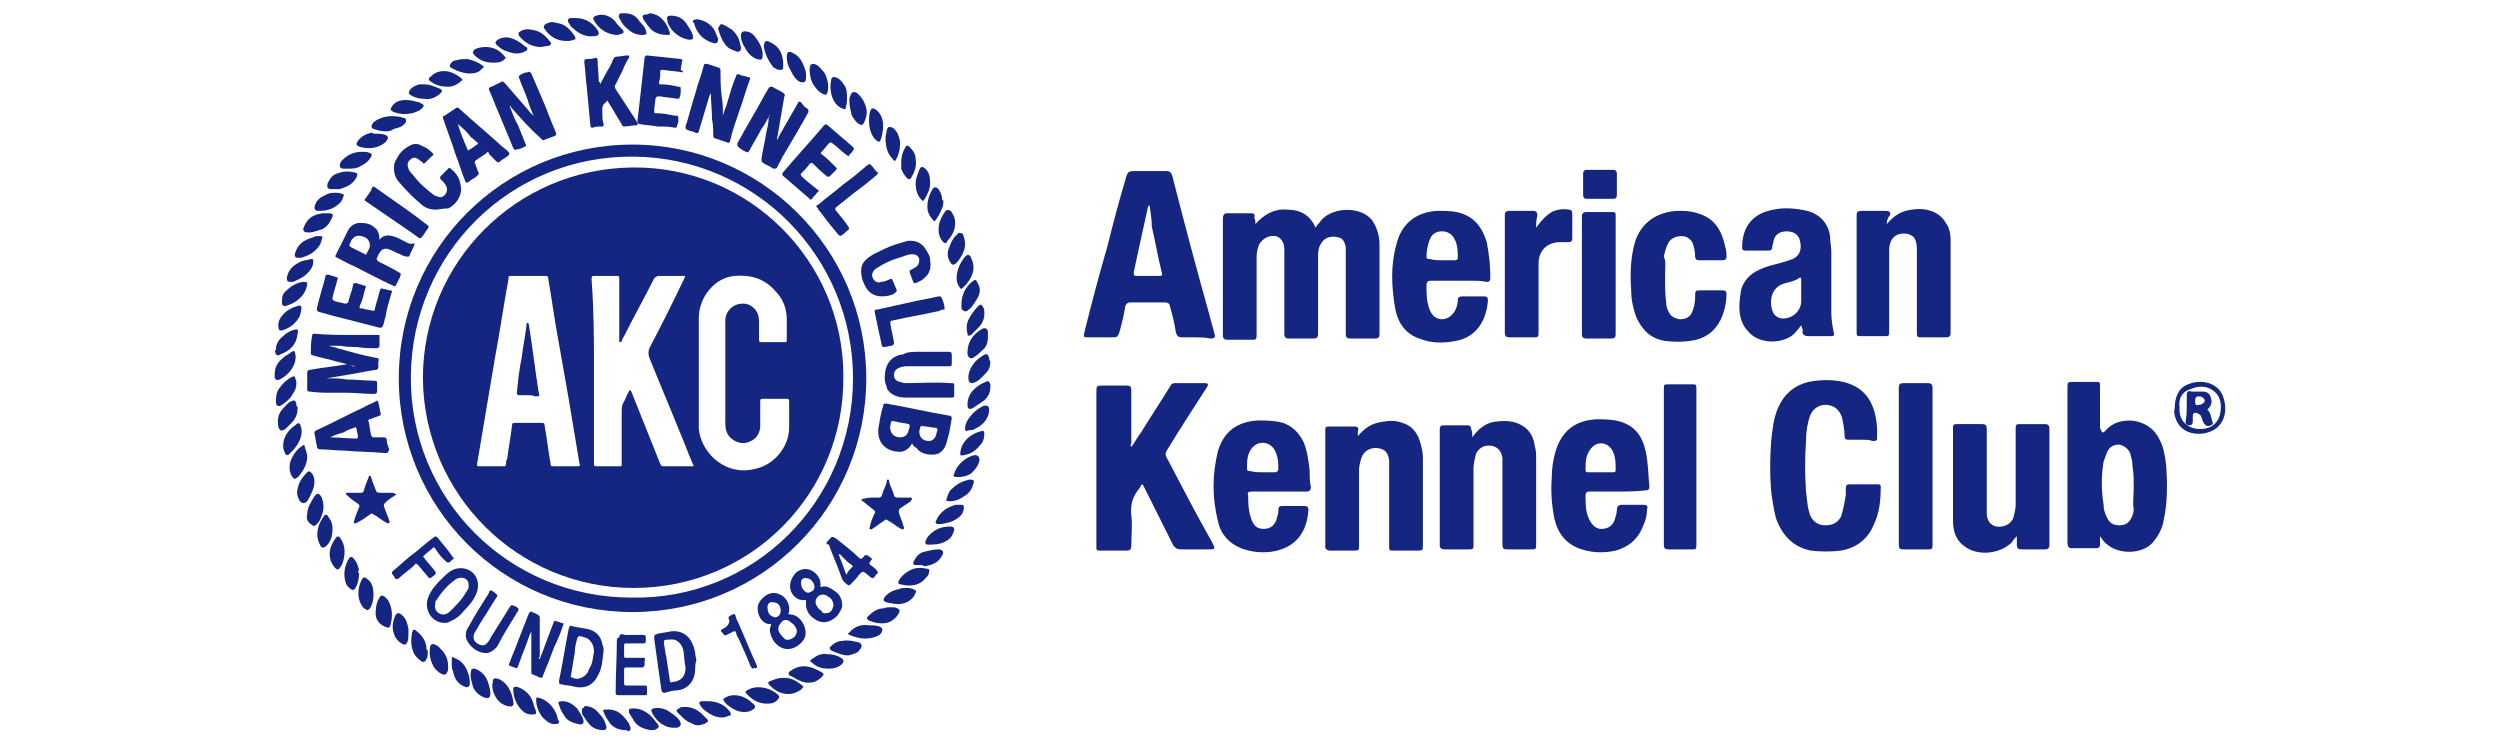 <?xml version="1.0" encoding="utf-8"?>
<!-- Generator: Adobe Illustrator 24.1.0, SVG Export Plug-In . SVG Version: 6.00 Build 0)  -->
<svg version="1.1" id="Layer_1" xmlns="http://www.w3.org/2000/svg" xmlns:xlink="http://www.w3.org/1999/xlink" x="0px" y="0px"
	 viewBox="0 0 207.5 61.7" style="enable-background:new 0 0 207.5 61.7;" xml:space="preserve">
<style type="text/css">
	.st0{fill:#142582;}
</style>
<g>
	<path class="st0" d="M104.2,18.6c0.7-0.8,1.6-1.3,2.6-1.2c1.1,0,1.9,0.4,2.4,1.5c0.1-0.2,0.2-0.3,0.3-0.4c0.8-1.3,3.4-1.5,4.4-0.2
		c0.4,0.6,0.6,1.3,0.6,2c0,2.5,0,4.9,0,7.4c0,0.3-0.1,0.4-0.4,0.4c-0.7,0-1.4,0-2,0c-0.3,0-0.4-0.1-0.4-0.4c0-2.2,0-4.5,0-6.7
		c0-0.2,0-0.4,0-0.5c-0.1-0.4-0.2-0.7-0.6-0.8c-0.4-0.1-0.8-0.1-1.2,0.2c-0.4,0.4-0.5,0.8-0.5,1.3c0,2.1,0,4.1,0,6.2
		c0,0.1,0,0.2,0,0.3c0,0.3-0.1,0.4-0.4,0.4c-0.7,0-1.3,0-2,0c-0.3,0-0.4-0.1-0.4-0.4c0-2.1,0-4.1,0-6.2c0-0.3,0-0.6,0-0.8
		c0-0.6-0.3-1-0.7-1.1c-0.6-0.1-1.1,0.2-1.4,0.7c-0.1,0.3-0.2,0.6-0.2,1c0,2.1,0,4.2,0,6.4c0,0.5,0,0.5-0.5,0.5c-0.6,0-1.3,0-1.9,0
		c-0.3,0-0.4-0.1-0.4-0.4c0-3.2,0-6.5,0-9.7c0-0.2,0.1-0.4,0.3-0.4c0.7,0,1.3,0,2,0c0.3,0,0.4,0.1,0.3,0.4
		C104.2,18.2,104.2,18.4,104.2,18.6z"/>
	<path class="st0" d="M93.9,37.1c0.3-0.4,0.5-0.8,0.8-1.2c0.8-1.3,1.6-2.5,2.4-3.8c0.1-0.2,0.2-0.3,0.4-0.3c0.8,0,1.6,0,2.5,0
		c0.3,0,0.3,0.1,0.2,0.3c-1.1,1.7-2.2,3.4-3.3,5.2c-0.2,0.3-0.2,0.5,0,0.8c1.2,2.3,2.4,4.6,3.7,6.9c0.3,0.6,0.3,0.6-0.4,0.6
		c-0.7,0-1.5,0-2.2,0c-0.3,0-0.4-0.1-0.6-0.3c-0.8-1.6-1.6-3.2-2.4-4.8c-0.2-0.4-0.2-0.4-0.4,0c-0.6,0.7-0.8,1.4-0.7,2.3
		c0.1,0.8,0,1.6,0,2.5c0,0.3-0.1,0.4-0.4,0.4c-0.7,0-1.4,0-2.1,0c-0.4,0-0.4,0-0.4-0.4c0-1.3,0-2.6,0-3.8c0-3,0-5.9,0-8.9
		c0-0.6,0-0.6,0.6-0.6c0.6,0,1.2,0,1.8,0c0.4,0,0.5,0,0.5,0.5c0,1.5,0,3,0,4.4C93.8,36.8,93.8,36.9,93.9,37.1z"/>
	<path class="st0" d="M99.2,28c-0.4,0-0.7,0-1.1,0c-0.3,0-0.4-0.1-0.5-0.4c-0.1-0.7-0.3-1.5-0.5-2.2c0-0.2-0.2-0.3-0.4-0.3
		c-1,0-1.9,0-2.9,0c-0.2,0-0.3,0.1-0.4,0.3c-0.1,0.7-0.3,1.5-0.5,2.2c-0.1,0.3-0.2,0.4-0.4,0.4c-0.7,0-1.5,0-2.2,0
		c-0.3,0-0.4,0-0.3-0.4c0.6-2.4,1.2-4.7,1.9-7.1c0.5-2,1-3.9,1.6-5.9c0.1-0.3,0.2-0.4,0.6-0.4c0.9,0,1.8,0,2.7,0
		c0.3,0,0.4,0.1,0.5,0.4c1,3.9,2,7.7,3.1,11.6c0.1,0.5,0.3,1,0.4,1.5c0.1,0.3,0,0.4-0.3,0.4C100,28,99.6,28,99.2,28z M95.4,17
		c0,0.1-0.1,0.1-0.1,0.1c-0.4,1.8-0.8,3.6-1.2,5.5c0,0.2,0,0.3,0.2,0.3c0.6,0,1.2,0,1.8,0c0.4,0,0.4,0,0.3-0.4
		c-0.3-1.2-0.5-2.4-0.8-3.7C95.6,18.2,95.5,17.6,95.4,17z"/>
	<path class="st0" d="M174.5,35.9c0.1,0,0.2-0.1,0.3-0.2c1-1.2,3.5-1.1,4.4,0.7c0.4,0.7,0.5,1.5,0.6,2.3c0.1,1.5,0.1,3-0.2,4.4
		c-0.1,0.7-0.4,1.3-0.9,1.9c-0.8,1-3.1,1.2-4.2-0.2c0-0.1-0.1-0.1-0.2-0.3c0,0.3,0,0.5,0,0.7c0,0.2-0.1,0.3-0.3,0.3
		c-0.7,0-1.4,0-2.1,0c-0.2,0-0.3-0.2-0.3-0.4c0-0.6,0-1.2,0-1.8c0-3.7,0-7.4,0-11.1c0-0.5,0-0.5,0.5-0.5c0.6,0,1.2,0,1.8,0
		c0.4,0,0.4,0,0.4,0.4c0,1.1,0,2.2,0,3.4C174.4,35.7,174.4,35.8,174.5,35.9z M177.1,40.4c0-0.5,0-1.1-0.1-1.7c0-0.4-0.1-0.7-0.2-1.1
		c-0.2-0.4-0.5-0.6-0.9-0.7c-0.5,0-0.8,0.2-1,0.6c-0.1,0.3-0.2,0.5-0.3,0.8c-0.2,1.2-0.2,2.4,0,3.6c0,0.4,0.1,0.7,0.3,1.1
		c0.2,0.4,0.5,0.6,1,0.6c0.5,0,0.8-0.2,1-0.6c0.1-0.2,0.2-0.5,0.2-0.7C177,41.8,177.1,41.1,177.1,40.4z"/>
	<path class="st0" d="M154.5,36.5c-0.4,0-0.7,0-1.1,0c-0.2,0-0.3-0.1-0.3-0.3c0-0.5-0.1-1-0.2-1.5c-0.2-0.7-0.7-1.1-1.4-1.1
		c-0.6,0-1.1,0.4-1.3,1c-0.2,0.6-0.3,1.3-0.3,2c-0.1,1.4-0.1,2.8,0,4.2c0.1,0.7,0.1,1.4,0.4,2.1c0.3,0.5,0.7,0.7,1.2,0.7
		c0.6,0,1-0.2,1.3-0.7c0.2-0.6,0.3-1.2,0.4-1.8c0-0.2,0-0.4,0-0.6c0-0.2,0.1-0.3,0.3-0.3c0.8,0,1.5,0,2.3,0c0.2,0,0.3,0,0.3,0.2
		c0,1.1-0.1,2.2-0.6,3.2c-0.5,1.2-1.5,1.9-2.7,2.1c-0.8,0.1-1.7,0.1-2.5,0c-1.5-0.3-2.4-1.3-2.9-2.7c-0.2-0.8-0.3-1.5-0.4-2.3
		c-0.1-1.3-0.1-2.6,0-4c0.1-1,0.2-2,0.6-2.9c0.5-1.1,1.3-1.8,2.5-2.1c1-0.2,2-0.2,2.9,0c1.6,0.4,2.4,1.4,2.7,3
		c0.1,0.5,0.1,1,0.1,1.5c0,0.4,0,0.4-0.4,0.4C155.2,36.5,154.9,36.5,154.5,36.5z"/>
	<path class="st0" d="M156.6,18.6c0.6-0.7,1.2-1.1,2.1-1.2c1.2-0.2,2.3,0.2,2.8,1.1c0.3,0.4,0.4,0.9,0.4,1.4c0,2.6,0,5.1,0,7.7
		c0,0.3-0.1,0.4-0.4,0.4c-0.6,0-1.3,0-1.9,0c-0.5,0-0.5,0-0.5-0.5c0-2.2,0-4.4,0-6.7c0-0.3,0-0.5-0.1-0.8c-0.1-0.4-0.4-0.5-0.7-0.6
		c-0.9-0.1-1.4,0.3-1.5,1.2c0,0.3,0,0.5,0,0.8c0,2,0,4,0,6c0,0.5,0,0.5-0.4,0.5c-0.6,0-1.3,0-1.9,0c-0.4,0-0.4,0-0.4-0.4
		c0-1.9,0-3.9,0-5.8c0-1.2,0-2.5,0-3.7c0-0.4,0-0.5,0.5-0.5c0.6,0,1.3,0,1.9,0c0.3,0,0.4,0.1,0.4,0.3
		C156.6,18.2,156.6,18.4,156.6,18.6z"/>
	<path class="st0" d="M167.4,44.5c-0.2,0.2-0.3,0.3-0.4,0.5c-1,1-2.9,1.2-4,0.3c-0.7-0.5-0.9-1.3-0.9-2.1c0-2.6,0-5.1,0-7.7
		c0-0.3,0.1-0.3,0.4-0.3c0.7,0,1.4,0,2,0c0.3,0,0.4,0.1,0.4,0.4c0,2.2,0,4.4,0,6.6c0,0.1,0,0.3,0,0.4c0,0.6,0.3,1,0.8,1.1
		c0.6,0.1,1.2-0.2,1.4-0.7c0.1-0.4,0.2-0.7,0.2-1.1c0-2.1,0-4.1,0-6.2c0-0.5,0-0.5,0.5-0.5c0.6,0,1.3,0,1.9,0c0.3,0,0.4,0.1,0.4,0.4
		c0,3.2,0,6.4,0,9.6c0,0.3-0.1,0.4-0.4,0.4c-0.6,0-1.3,0-1.9,0c-0.3,0-0.4-0.1-0.4-0.4C167.4,45,167.4,44.8,167.4,44.5z"/>
	<path class="st0" d="M122.2,36.3c0.5-0.7,1.1-1.2,1.9-1.3c0.8-0.1,1.5-0.1,2.2,0.3c0.7,0.4,1,1,1.1,1.8c0.1,0.3,0.1,0.6,0.1,0.9
		c0,2.4,0,4.7,0,7.1c0,0.5,0,0.5-0.5,0.5c-0.6,0-1.2,0-1.8,0c-0.4,0-0.5,0-0.5-0.5c0-2.2,0-4.5,0-6.7c0-0.1,0-0.3,0-0.4
		c-0.1-0.6-0.4-0.9-0.9-1c-0.6-0.1-1.1,0.2-1.3,0.7c-0.1,0.4-0.2,0.8-0.2,1.2c0,2.1,0,4.1,0,6.2c0,0.5,0,0.5-0.5,0.5
		c-0.6,0-1.3,0-1.9,0c-0.2,0-0.4-0.1-0.4-0.3c0-3.2,0-6.5,0-9.7c0-0.2,0.1-0.3,0.3-0.3c0.7,0,1.3,0,2,0c0.2,0,0.3,0.1,0.3,0.3
		C122.2,35.8,122.2,36,122.2,36.3z"/>
	<path class="st0" d="M112.7,36.2c0.6-0.7,1.2-1.1,2.1-1.2c0.5-0.1,1.1-0.1,1.6,0.1c1,0.3,1.4,1.1,1.6,2.1c0.1,0.3,0.1,0.7,0.1,1.1
		c0,2.3,0,4.6,0,6.9c0,0.5,0,0.5-0.5,0.5c-0.6,0-1.2,0-1.9,0c-0.4,0-0.4,0-0.4-0.4c0-2.2,0-4.3,0-6.5c0-0.2,0-0.4,0-0.6
		c-0.1-0.6-0.3-0.9-0.9-1c-0.6-0.1-1.2,0.2-1.4,0.8c-0.1,0.3-0.2,0.7-0.2,1c0,2.1,0,4.2,0,6.2c0,0.5,0,0.5-0.5,0.5
		c-0.6,0-1.3,0-1.9,0c-0.2,0-0.4-0.1-0.4-0.3c0-3.2,0-6.5,0-9.7c0-0.3,0.1-0.3,0.4-0.3c0.7,0,1.3,0,2,0c0.3,0,0.4,0.1,0.3,0.4
		C112.7,35.8,112.7,36,112.7,36.2z"/>
	<path class="st0" d="M149.5,27c-0.3,0.4-0.6,0.8-1,1c-1.1,0.6-2.7,0.4-3.4-0.5c-0.7-0.7-0.8-1.7-0.7-2.6c0-0.3,0.1-0.6,0.1-0.8
		c0.2-0.8,0.8-1.4,1.5-1.7c0.8-0.4,1.7-0.5,2.5-0.8c0.8-0.2,1.1-0.8,0.9-1.6c-0.1-0.5-0.5-0.8-1.1-0.8c-0.6,0-1,0.3-1.1,0.8
		c0,0.2-0.1,0.3-0.1,0.5c0,0.2-0.1,0.3-0.3,0.3c-0.6,0-1.3,0-1.9,0c-0.3,0-0.3-0.1-0.3-0.3c0-1.7,0.9-2.8,2.6-3.1
		c0.9-0.2,1.9-0.1,2.8,0.1c1.1,0.3,1.8,1.1,1.9,2.2c0,0.4,0.1,0.8,0.1,1.2c0,1.7,0,3.4,0,5.1c0,0.5,0.1,1.1,0.2,1.6
		c0.1,0.2,0,0.3-0.2,0.3c-0.6,0-1.3,0-1.9,0c-0.3,0-0.5-0.1-0.5-0.4C149.7,27.5,149.6,27.3,149.5,27z M149.5,24.2
		C149.5,24.2,149.5,24.2,149.5,24.2c0-0.3,0-0.6,0-1c0-0.2-0.1-0.2-0.2-0.1c-0.3,0.2-0.7,0.3-1.1,0.4c-1.3,0.3-1.4,1.7-1,2.5
		c0.1,0.2,0.3,0.3,0.5,0.4c0.9,0.2,1.8-0.5,1.8-1.4C149.5,24.7,149.5,24.5,149.5,24.2z"/>
	<path class="st0" d="M122.2,23.3c-1.1,0-2.3,0-3.4,0c-0.3,0-0.4,0.1-0.4,0.4c0,0.7,0,1.4,0.3,2.1c0.2,0.4,0.4,0.6,0.9,0.7
		c0.5,0,0.8-0.2,1.1-0.6c0.2-0.3,0.3-0.7,0.3-1c0-0.2,0.1-0.3,0.4-0.3c0.6,0,1.2,0,1.8,0c0.2,0,0.3,0.1,0.3,0.3
		c-0.1,1.6-0.9,3.1-2.7,3.4c-1,0.2-2,0.2-3-0.2c-1.2-0.4-1.8-1.4-2-2.5c-0.3-1.8-0.4-3.5,0.1-5.3c0.4-1.7,1.6-2.7,3.4-2.8
		c0.5,0,1.1,0,1.6,0.1c1.4,0.3,2.1,1.2,2.5,2.5c0.2,1,0.3,2,0.3,3c0,0.2-0.1,0.3-0.3,0.3C122.9,23.3,122.6,23.3,122.2,23.3
		C122.2,23.3,122.2,23.3,122.2,23.3z M119.7,21.6C119.7,21.6,119.7,21.6,119.7,21.6c0.3,0,0.7,0,1,0c0.1,0,0.3,0,0.3-0.2
		c0-0.5,0-1.1-0.3-1.6c-0.2-0.4-0.6-0.6-1-0.6c-0.5,0-0.8,0.2-1,0.6c-0.2,0.5-0.3,1-0.3,1.5c0,0.2,0.1,0.2,0.3,0.2
		C119,21.6,119.3,21.6,119.7,21.6z"/>
	<path class="st0" d="M106.1,40.8c-0.7,0-1.5,0-2.2,0c-0.3,0-0.4,0.1-0.3,0.3c0,0.6,0,1.2,0.2,1.8c0.2,0.7,0.5,1,1.1,1
		c0.5,0,1-0.3,1.1-1c0.1-0.2,0.1-0.4,0.1-0.6c0-0.2,0.1-0.3,0.3-0.3c0.6,0,1.3,0,1.9,0c0.2,0,0.3,0.1,0.3,0.3
		c-0.1,1.8-1,3.2-3.1,3.5c-0.9,0.1-1.7,0-2.5-0.3c-1-0.4-1.7-1.2-1.9-2.2c-0.5-2-0.5-3.9,0-5.9c0.5-1.6,1.6-2.4,3.3-2.5
		c0.7,0,1.4,0,2.1,0.2c0.8,0.3,1.3,0.8,1.7,1.6c0.3,0.7,0.4,1.5,0.5,2.3c0,0.5,0,1,0.1,1.4c0,0.3-0.1,0.4-0.4,0.4
		C107.6,40.8,106.9,40.8,106.1,40.8z M104.8,39.2c0.3,0,0.7,0,1,0c0.1,0,0.2,0,0.3-0.2c0-0.6,0-1.2-0.4-1.8c-0.5-0.6-1.3-0.6-1.8,0
		c-0.4,0.5-0.4,1.1-0.4,1.7c0,0.2,0.1,0.2,0.3,0.2C104.1,39.2,104.5,39.2,104.8,39.2z"/>
	<path class="st0" d="M134.1,40.8c-0.7,0-1.5,0-2.2,0c-0.2,0-0.3,0.1-0.3,0.3c0,0.7,0,1.4,0.3,2c0.2,0.4,0.5,0.8,1,0.8
		c0.5,0,0.9-0.2,1.1-0.7c0.1-0.3,0.2-0.6,0.2-0.9c0-0.2,0.1-0.4,0.4-0.4c0.6,0,1.2,0,1.8,0c0.3,0,0.4,0.1,0.3,0.4
		c0,0.4-0.1,0.9-0.3,1.3c-0.4,1.1-1.2,1.8-2.3,2.1c-0.9,0.2-1.9,0.2-2.8-0.1c-1.3-0.4-2-1.3-2.3-2.6c-0.2-1.1-0.3-2.2-0.2-3.4
		c0-0.7,0.1-1.4,0.3-2.1c0.5-1.7,1.6-2.6,3.4-2.7c0.5,0,1,0,1.6,0.1c1.5,0.3,2.2,1.2,2.5,2.6c0.2,0.9,0.2,1.9,0.3,2.9
		c0,0.2-0.1,0.3-0.3,0.3C135.7,40.8,134.9,40.8,134.1,40.8z M132.8,39.2c0.4,0,0.7,0,1.1,0c0.1,0,0.2,0,0.2-0.2c0-0.6,0-1.3-0.4-1.8
		c-0.5-0.6-1.3-0.5-1.7,0.1c-0.4,0.5-0.4,1.1-0.4,1.7c0,0.2,0.1,0.2,0.3,0.2C132.1,39.2,132.5,39.2,132.8,39.2z"/>
	<path class="st0" d="M138.2,22.9c0,0.8,0,1.5,0.1,2.3c0,0.2,0.1,0.5,0.2,0.7c0.2,0.4,0.5,0.5,0.9,0.6c0.4,0,0.8-0.1,1-0.5
		c0.2-0.4,0.3-0.9,0.3-1.4c0-0.5,0-0.5,0.5-0.5c0.6,0,1.2,0,1.8,0c0.2,0,0.3,0.1,0.3,0.3c0,0.6-0.1,1.1-0.3,1.7
		c-0.4,1.1-1.1,1.8-2.2,2.1c-0.9,0.2-1.8,0.2-2.6,0.1c-1.2-0.2-1.9-0.9-2.4-2c-0.2-0.6-0.4-1.3-0.4-2c-0.1-1.4-0.1-2.8,0.3-4.2
		c0.5-1.6,1.8-2.5,3.5-2.6c0.6,0,1.1,0,1.7,0.2c1.4,0.4,2,1.4,2.3,2.8c0.1,0.3,0.1,0.6,0.1,0.8c0,0.2-0.1,0.3-0.3,0.3
		c-0.7,0-1.4,0-2,0c-0.2,0-0.3-0.1-0.3-0.3c0-0.4-0.1-0.8-0.2-1.1c-0.2-0.4-0.5-0.6-0.9-0.6c-0.4,0-0.8,0.1-1.1,0.5
		c-0.2,0.4-0.3,0.7-0.4,1.2C138.3,21.7,138.2,22.3,138.2,22.9z"/>
	<path class="st0" d="M160.4,38.7c0,2.1,0,4.2,0,6.4c0,0.5,0,0.5-0.5,0.5c-0.6,0-1.2,0-1.8,0c-0.4,0-0.5,0-0.5-0.5c0-3,0-6.1,0-9.1
		c0-1.3,0-2.6,0-3.8c0-0.3,0.1-0.4,0.4-0.4c0.7,0,1.3,0,2,0c0.3,0,0.4,0.1,0.4,0.4C160.4,34.4,160.4,36.5,160.4,38.7z"/>
	<path class="st0" d="M138.1,38.7c0-2.1,0-4.3,0-6.4c0-0.4,0-0.4,0.4-0.4c0.6,0,1.2,0,1.9,0c0.4,0,0.4,0,0.4,0.4c0,3.9,0,7.9,0,11.8
		c0,0.4,0,0.8,0,1.2c0,0.3-0.1,0.3-0.3,0.3c-0.7,0-1.3,0-2,0c-0.3,0-0.4-0.1-0.4-0.4C138.1,43,138.1,40.9,138.1,38.7z"/>
	<path class="st0" d="M127.5,18.9c0.3-0.4,0.6-0.8,1-1.1c0.5-0.4,1.1-0.5,1.7-0.4c0.2,0,0.3,0.1,0.3,0.3c0,0.7,0,1.4,0,2.1
		c0,0.2-0.1,0.3-0.3,0.3c-0.2,0-0.4,0-0.7,0c-1.1,0-1.8,0.7-1.8,1.8c0,1.9,0,3.8,0,5.6c0,0.5,0,0.5-0.5,0.5c-0.6,0-1.2,0-1.9,0
		c-0.3,0-0.4-0.1-0.4-0.4c0-3.2,0-6.5,0-9.7c0-0.3,0.1-0.4,0.4-0.4c0.6,0,1.3,0,1.9,0c0.3,0,0.4,0.1,0.4,0.4
		C127.5,18.3,127.5,18.5,127.5,18.9z"/>
	<path class="st0" d="M134.1,22.9c0,1.6,0,3.1,0,4.7c0,0.4,0,0.5-0.5,0.5c-0.6,0-1.3,0-1.9,0c-0.3,0-0.4-0.1-0.4-0.4
		c0-3.2,0-6.5,0-9.7c0-0.3,0.1-0.4,0.4-0.4c0.7,0,1.3,0,2,0c0.4,0,0.4,0,0.4,0.4C134.1,19.7,134.1,21.3,134.1,22.9z"/>
	<path class="st0" d="M132.7,16.5c-0.3,0-0.7,0-1,0c-0.2,0-0.3-0.1-0.3-0.3c0-0.6,0-1.2,0-1.8c0-0.2,0.1-0.3,0.3-0.3
		c0.7,0,1.5,0,2.2,0c0.2,0,0.3,0.1,0.3,0.3c0,0.6,0,1.2,0,1.8c0,0.2-0.1,0.3-0.3,0.3C133.5,16.5,133.1,16.5,132.7,16.5
		C132.7,16.5,132.7,16.5,132.7,16.5z"/>
	<path class="st0" d="M180.5,33.9c0-0.9,0.3-1.7,1.1-2c1.2-0.5,2.7-0.1,3,1.3c0.3,1.1-0.1,2.2-1.1,2.6c-0.9,0.4-2.4,0.3-2.9-1
		C180.5,34.5,180.4,34.2,180.5,33.9z M180.9,33.8c0,0.1,0,0.1,0,0.2c0,0.9,0.6,1.5,1.5,1.6c1.3,0.1,1.8-0.7,1.9-1.4
		c0.1-0.6,0-1.3-0.5-1.7c-0.6-0.5-1.3-0.5-2-0.2C181.1,32.5,180.8,33.1,180.9,33.8z"/>
	<path class="st0" d="M181.5,33.8c0-0.3,0-0.7,0-1c0-0.3,0.1-0.4,0.4-0.3c0.3,0,0.6,0,0.9,0c0.3,0,0.6,0.1,0.7,0.5
		c0.1,0.3,0.1,0.6-0.2,0.9c-0.1,0.1-0.1,0.1,0,0.2c0.2,0.2,0.2,0.5,0.3,0.8c0,0.1,0.2,0.3-0.1,0.4c-0.2,0.1-0.4,0.1-0.6-0.2
		c-0.1-0.2-0.1-0.3-0.2-0.5c0-0.1-0.1-0.2-0.3-0.3c-0.3-0.1-0.4,0-0.4,0.3c0,0.1,0,0.3,0,0.4c0,0.2-0.1,0.3-0.3,0.3
		c-0.2,0-0.3-0.1-0.3-0.3C181.5,34.5,181.5,34.1,181.5,33.8z M182.2,33.3c0,0.2,0,0.4,0.3,0.3c0.2,0,0.4-0.1,0.5-0.3
		c0-0.2-0.2-0.4-0.5-0.4C182.2,32.9,182.2,33.1,182.2,33.3z"/>
	<g>
		<path class="st0" d="M52.5,12c10.6,0,19.4,8.6,19.4,19.4c0,10.7-8.6,19.4-19.4,19.4c-10.8,0-19.4-8.7-19.4-19.4
			C33.1,20.6,41.8,12,52.5,12z M70.8,31.4c0-10.1-8.1-18.3-18.2-18.4c-10.2-0.1-18.4,8-18.5,18.2c-0.1,10.2,8.1,18.4,18.3,18.4
			C62.6,49.8,70.8,41.6,70.8,31.4z"/>
		<path class="st0" d="M29.5,30.4c-0.5-0.1-1.1-0.3-1.6-0.4c-0.6-0.2-1.3-0.3-1.9-0.5c-0.2,0-0.2-0.1-0.2-0.3c0-0.4,0-0.8,0.1-1.3
			c0-0.2,0.1-0.2,0.2-0.2c1.1,0.1,2.1,0.1,3.2,0.1c0.4,0,0.9,0,1.3,0c0.3,0,0.6,0,0.8,0c0.1,0,0.1,0,0.1,0.1c0,0.3,0,0.5,0,0.8
			c0,0.1-0.1,0.2-0.2,0.2c-0.6,0-1.1,0-1.7-0.1c-0.4,0-0.9,0-1.3-0.1c-0.3,0-0.7,0-1,0c0.2,0.1,0.5,0.1,0.7,0.2
			c1.1,0.3,2.1,0.6,3.2,0.8c0.2,0,0.3,0.1,0.2,0.3c0,0.2,0,0.3,0,0.5c0,0.1-0.1,0.2-0.2,0.2c-0.8,0.1-1.6,0.3-2.3,0.4
			c-0.6,0.1-1.2,0.2-1.8,0.3c0.6,0,1.2,0,1.7,0.1c0.8,0,1.5,0.1,2.3,0.1c0.2,0,0.2,0.1,0.2,0.2c0,0.2,0,0.5,0,0.7
			c0,0.1-0.1,0.2-0.2,0.2c-0.8,0-1.5-0.1-2.3-0.1c-0.4,0-0.7,0-1.1,0c-0.7,0-1.3,0-2-0.1c-0.1,0-0.2,0-0.2-0.2c0-0.5,0-0.9,0-1.4
			c0-0.1,0.1-0.2,0.2-0.2c1.1-0.2,2.2-0.3,3.3-0.5C29.3,30.5,29.4,30.4,29.5,30.4C29.5,30.4,29.5,30.4,29.5,30.4z"/>
		<path class="st0" d="M60,9.6c0.1-0.4,0.3-0.8,0.4-1.2c0.2-0.7,0.4-1.4,0.7-2.1c0-0.1,0.1-0.2,0.3-0.1c0.2,0.1,0.4,0.1,0.7,0.2
			c0.2,0,0.2,0.1,0.1,0.3c-0.3,0.8-0.5,1.6-0.8,2.4c-0.3,0.9-0.6,1.7-0.8,2.6c-0.1,0.2-0.1,0.2-0.3,0.1c-0.3-0.1-0.6-0.2-0.9-0.3
			c-0.1,0-0.2-0.1-0.2-0.2c0-0.5,0-0.9-0.1-1.4c0-0.7-0.1-1.5-0.1-2.2c0,0,0-0.1,0-0.1C59,7.7,59,7.8,58.9,7.9c-0.3,1-0.6,2-0.9,3
			c0,0.1-0.1,0.2-0.3,0.1c-0.2-0.1-0.4-0.1-0.6-0.2c-0.2-0.1-0.2-0.1-0.2-0.3c0.3-0.9,0.5-1.8,0.8-2.7c0.2-0.8,0.5-1.5,0.7-2.3
			c0-0.2,0.1-0.2,0.3-0.2c0.3,0.1,0.6,0.2,0.9,0.3c0.1,0,0.2,0.1,0.2,0.2c0,0.7,0,1.4,0.1,2.2C60,8.5,60,9,60,9.6z"/>
		<path class="st0" d="M63.9,9.5c-0.2,0.4-0.4,0.8-0.7,1.2c-0.3,0.6-0.7,1.2-1,1.8c-0.1,0.1-0.1,0.2-0.3,0.1
			c-0.2-0.1-0.4-0.2-0.6-0.4c-0.1-0.1-0.1-0.1-0.1-0.3c0.7-1.3,1.5-2.6,2.2-3.9c0.1-0.2,0.3-0.5,0.4-0.7c0.1-0.1,0.1-0.1,0.3-0.1
			c0.3,0.2,0.6,0.3,0.9,0.5c0.1,0.1,0.2,0.2,0.1,0.3c-0.2,1.2-0.4,2.3-0.6,3.5c0,0,0,0.1,0,0.1c0.1-0.1,0.1-0.1,0.1-0.2
			c0.5-0.9,1.1-1.9,1.6-2.8c0.1-0.2,0.1-0.2,0.3-0.1C66.7,8.8,66.8,8.9,67,9c0.1,0.1,0.1,0.1,0.1,0.3c-0.7,1.3-1.5,2.6-2.2,3.8
			c-0.1,0.3-0.3,0.5-0.4,0.8c-0.1,0.1-0.1,0.1-0.3,0.1c-0.3-0.2-0.6-0.3-0.9-0.5c-0.1-0.1-0.1-0.2-0.1-0.3c0.1-0.7,0.3-1.5,0.4-2.2
			c0.1-0.4,0.2-0.8,0.2-1.3C63.9,9.6,63.9,9.6,63.9,9.5C63.9,9.5,63.9,9.5,63.9,9.5z"/>
		<path class="st0" d="M42.3,8.8c0.2,0.5,0.4,1.1,0.7,1.6c0.2,0.5,0.4,1,0.6,1.5c0.1,0.2,0.1,0.2-0.1,0.3c-0.2,0.1-0.4,0.2-0.6,0.2
			c-0.2,0.1-0.2,0-0.3-0.1c-0.6-1.5-1.3-3.1-1.9-4.6c-0.2-0.4-0.2-0.4,0.3-0.6c0.2-0.1,0.4-0.2,0.6-0.3c0.1-0.1,0.2,0,0.3,0.1
			c0.7,0.8,1.3,1.5,2,2.3c0.1,0.2,0.3,0.3,0.4,0.4c-0.2-0.4-0.4-0.9-0.5-1.3c-0.2-0.6-0.5-1.2-0.7-1.8c-0.1-0.2,0-0.2,0.1-0.3
			c0.2-0.1,0.4-0.2,0.6-0.2c0.2-0.1,0.2,0,0.3,0.1c0.3,0.7,0.6,1.4,0.9,2.1c0.4,0.9,0.7,1.8,1.1,2.7c0.1,0.3,0.1,0.3-0.1,0.4
			c-0.3,0.1-0.5,0.2-0.8,0.3c-0.1,0.1-0.2,0-0.3-0.1C44,10.7,43.2,9.8,42.5,9C42.4,8.9,42.4,8.8,42.3,8.8
			C42.3,8.8,42.3,8.8,42.3,8.8z"/>
		<path class="st0" d="M75.7,36.8c-0.2,0.4-0.6,0.7-1,0.7c-1.1,0-1.9-0.7-1.8-1.9c0.1-0.6,0.2-1.3,0.4-1.9c0-0.2,0.1-0.2,0.3-0.2
			c1.7,0.3,3.4,0.7,5.2,1c0.1,0,0.2,0.1,0.2,0.2c-0.1,0.6-0.2,1.3-0.4,1.9c-0.1,0.5-0.4,1-0.9,1.1c-0.5,0.1-1.3,0-1.6-0.5
			C75.9,37.1,75.8,37,75.7,36.8z M74.7,36.3c0.4,0,0.6-0.2,0.7-0.5c0-0.1,0.1-0.3,0.1-0.4c0-0.1,0-0.2-0.1-0.2
			c-0.3-0.1-0.7-0.1-1-0.2c-0.5-0.1-0.4-0.1-0.5,0.3C73.8,35.8,74.1,36.3,74.7,36.3z M77.1,36.6c0.3,0,0.5-0.2,0.6-0.5
			c0-0.1,0.1-0.3,0.1-0.4c0-0.1,0-0.2-0.2-0.2c-0.3,0-0.5-0.1-0.8-0.1c-0.4-0.1-0.4-0.1-0.5,0.4C76.3,36.2,76.5,36.6,77.1,36.6z"/>
		<path class="st0" d="M31.5,19.9c0.3-0.4,0.7-0.4,1.1-0.3c0.4,0.1,0.7,0.3,1.1,0.5c0.2,0.1,0.4,0.2,0.6,0.1c0.1,0,0.1,0,0.1,0.1
			c-0.1,0.3-0.3,0.6-0.4,0.9c0,0.1-0.1,0.1-0.2,0.1c-0.2,0-0.4-0.1-0.6-0.2c-0.3-0.1-0.6-0.3-0.9-0.4c-0.3-0.1-0.6-0.1-0.8,0.3
			c-0.1,0.1-0.1,0.2-0.2,0.4c-0.1,0.1,0,0.2,0.1,0.3c0.6,0.3,1.2,0.6,1.7,0.9c0.2,0.1,0.2,0.1,0.1,0.4c-0.1,0.2-0.2,0.4-0.3,0.6
			c-0.1,0.2-0.1,0.2-0.3,0.1c-1.1-0.5-2.2-1.1-3.2-1.6c-0.5-0.2-1-0.5-1.4-0.7c-0.2-0.1-0.2-0.1-0.1-0.3c0.3-0.6,0.6-1.2,0.9-1.8
			c0.2-0.5,0.6-0.8,1.1-0.8c0.5,0,0.9,0.1,1.2,0.4C31.3,19,31.5,19.4,31.5,19.9z M30.7,20.4c0-0.4-0.2-0.7-0.7-0.8
			c-0.3-0.1-0.6,0-0.8,0.3c-0.1,0.1-0.1,0.3-0.2,0.4c0,0.1,0,0.1,0.1,0.2c0.4,0.2,0.8,0.4,1.2,0.6c0,0,0.1,0.1,0.1,0
			C30.5,20.9,30.7,20.6,30.7,20.4z"/>
		<path class="st0" d="M49.8,7c0.2-0.4,0.4-0.7,0.6-1.1c0.2-0.3,0.4-0.7,0.5-1c0.1-0.1,0.1-0.2,0.3-0.2c0.3,0,0.6-0.1,0.9-0.1
			c0.2,0,0.1,0.1,0.1,0.2c-0.2,0.3-0.4,0.7-0.5,1c-0.2,0.4-0.4,0.8-0.6,1.2c-0.1,0.1-0.1,0.2,0,0.4c0.6,0.9,1.1,1.7,1.7,2.6
			c0,0.1,0.1,0.1,0.1,0.2c0.1,0.1,0,0.2-0.1,0.2c-0.3,0-0.7,0.1-1,0.1c-0.1,0-0.2-0.1-0.2-0.2c-0.4-0.6-0.7-1.2-1.1-1.8
			c-0.1-0.2-0.1-0.2-0.2,0C49.9,8.7,50,9.1,50,9.5c0,0.3,0,0.5,0.1,0.8c0,0.1,0,0.2-0.1,0.2c-0.3,0-0.6,0-0.8,0.1
			c-0.1,0-0.2,0-0.2-0.2c-0.1-1.1-0.2-2.2-0.3-3.2c-0.1-0.7-0.1-1.3-0.2-2c0-0.2,0-0.3,0.2-0.3c0.2,0,0.5,0,0.7-0.1
			c0.1,0,0.2,0,0.2,0.2c0,0.6,0.1,1.2,0.1,1.8C49.8,6.8,49.8,6.8,49.8,7z"/>
		<path class="st0" d="M76.3,29.2c0.8,0,1.6,0,2.4,0c0.2,0,0.3,0,0.3,0.3c0,0.2,0,0.5,0,0.7c0,0.2-0.1,0.2-0.2,0.2
			c-1.1,0-2.2,0-3.3,0c-0.3,0-0.6,0-0.8,0.1c-0.3,0.1-0.5,0.3-0.5,0.6c0,0.3,0.1,0.5,0.5,0.6c0.1,0,0.3,0.1,0.4,0.1
			c1.3,0,2.5-0.1,3.8,0c0.3,0,0.3,0,0.3,0.3c0,0.2,0,0.5,0,0.7c0,0.2-0.1,0.2-0.2,0.2c-0.2,0-0.5,0-0.7,0c-1,0-2.1,0-3.1,0
			c-0.5,0-0.9-0.1-1.3-0.4c-0.2-0.2-0.3-0.3-0.3-0.5c-0.2-0.4-0.2-0.9-0.1-1.4c0.2-0.8,0.7-1.2,1.5-1.3
			C75.3,29.2,75.8,29.2,76.3,29.2z"/>
		<path class="st0" d="M40.5,12.6c0,0-0.1,0-0.1,0.1c-0.3,0.2-0.6,0.4-0.9,0.6c-0.1,0.1-0.1,0.1-0.1,0.2c0.1,0.3,0.2,0.5,0.3,0.8
			c0.1,0.1,0,0.2-0.1,0.3c-0.2,0.2-0.5,0.3-0.7,0.5c-0.2,0.1-0.2,0.1-0.3-0.1c-0.3-0.7-0.5-1.5-0.8-2.2c-0.3-1-0.7-2-1-2.9
			c-0.1-0.2,0-0.3,0.1-0.3c0.3-0.2,0.6-0.4,0.9-0.6c0.1-0.1,0.2-0.1,0.3,0c1.1,1,2.3,2,3.4,3c0.2,0.2,0.5,0.4,0.7,0.6
			c0.1,0.1,0.1,0.2,0,0.3c-0.2,0.2-0.5,0.3-0.7,0.5c-0.1,0.1-0.2,0.1-0.3,0c-0.2-0.2-0.4-0.4-0.6-0.6C40.6,12.7,40.5,12.6,40.5,12.6
			z M38,10.3C38,10.3,38,10.3,38,10.3c0.2,0.7,0.5,1.4,0.8,2.1c0,0.1,0.1,0.1,0.2,0c0.2-0.1,0.4-0.3,0.6-0.4c0.1-0.1,0.1-0.1,0-0.2
			c-0.2-0.1-0.3-0.3-0.5-0.4C38.8,11,38.4,10.6,38,10.3z"/>
		<path class="st0" d="M31.9,37.6c-1.1-0.1-2.2-0.1-3.3-0.2c-0.7,0-1.3-0.1-2-0.1c-0.2,0-0.3-0.1-0.3-0.3c-0.1-0.3-0.1-0.7-0.2-1
			c0-0.2,0-0.2,0.2-0.3c1.3-0.6,2.6-1.3,3.9-1.9c0.3-0.2,0.7-0.3,1-0.5c0.1-0.1,0.2,0,0.2,0.1c0.1,0.3,0.1,0.6,0.2,0.9
			c0,0.1,0,0.2-0.1,0.2c-0.3,0.1-0.5,0.2-0.8,0.3c-0.1,0-0.2,0.1-0.1,0.2c0.1,0.4,0.1,0.7,0.2,1.1c0,0.1,0.1,0.2,0.2,0.2
			c0.3,0,0.6,0,0.9,0c0.1,0,0.2,0.1,0.2,0.2c0,0.3,0.1,0.5,0.2,0.8C32.2,37.6,32.2,37.6,31.9,37.6C32,37.6,31.9,37.6,31.9,37.6z
			 M27.4,36.3C27.4,36.3,27.4,36.3,27.4,36.3c0.7,0,1.5,0.1,2.2,0.1c0.1,0,0.1-0.1,0.1-0.2c0-0.2-0.1-0.4-0.1-0.6
			c0-0.1-0.1-0.2-0.2-0.1c-0.3,0.1-0.6,0.2-0.9,0.4C28.1,36,27.8,36.1,27.4,36.3z"/>
		<path class="st0" d="M70.5,13c-0.1,0-0.1-0.1-0.2-0.1c-0.4-0.3-0.8-0.7-1.2-1c-0.1-0.1-0.2-0.1-0.3,0c-0.2,0.2-0.4,0.5-0.6,0.7
			c-0.1,0.1-0.1,0.1,0,0.2c0.4,0.3,0.7,0.6,1.1,1c0.2,0.2,0.2,0.2,0,0.4c-0.1,0.1-0.3,0.3-0.4,0.4c-0.1,0.1-0.2,0.1-0.3,0
			c-0.4-0.3-0.8-0.7-1.1-1c-0.1-0.1-0.2-0.1-0.3,0c-0.2,0.3-0.5,0.6-0.7,0.8c-0.1,0.1,0,0.1,0,0.2c0.4,0.4,0.8,0.7,1.3,1.1
			c0.2,0.1,0.2,0.2,0,0.3c-0.1,0.2-0.3,0.3-0.4,0.5c-0.1,0.1-0.1,0.1-0.2,0c-0.7-0.6-1.5-1.3-2.2-1.9c-0.1-0.1-0.1-0.2,0-0.3
			c1.1-1.3,2.3-2.6,3.4-3.9c0.1-0.1,0.2-0.1,0.3,0c0.7,0.6,1.4,1.2,2.1,1.8c0.1,0.1,0.1,0.2,0,0.3c-0.1,0.2-0.3,0.3-0.4,0.5
			C70.5,12.9,70.5,13,70.5,13z"/>
		<path class="st0" d="M31,25.8c0.1,0,0.1-0.1,0.1-0.1c0.1-0.5,0.3-1,0.4-1.5c0.1-0.3,0.1-0.3,0.4-0.2c0.2,0,0.3,0.1,0.5,0.1
			c0.1,0,0.2,0.1,0.1,0.2c-0.2,0.7-0.4,1.3-0.5,2c-0.1,0.2-0.1,0.5-0.2,0.7c-0.1,0.2-0.1,0.2-0.3,0.2c-1.2-0.3-2.3-0.6-3.5-0.9
			c-0.5-0.1-1-0.3-1.5-0.4c-0.2-0.1-0.2-0.1-0.2-0.3c0.2-0.9,0.5-1.8,0.7-2.6c0-0.2,0.1-0.2,0.3-0.2c0.2,0.1,0.4,0.1,0.6,0.2
			c0.1,0,0.2,0.1,0.1,0.2c-0.1,0.5-0.3,1-0.4,1.5c0,0.2,0,0.2,0.2,0.3c0.3,0.1,0.5,0.1,0.8,0.2c0.1,0,0.2,0,0.3-0.1
			c0.1-0.5,0.3-0.9,0.4-1.4c0-0.2,0.1-0.2,0.3-0.2c0.2,0.1,0.4,0.1,0.6,0.2c0.2,0,0.2,0.1,0.1,0.3c-0.1,0.4-0.2,0.9-0.4,1.3
			c-0.1,0.3-0.1,0.3,0.2,0.3C30.3,25.7,30.6,25.7,31,25.8C30.9,25.8,31,25.8,31,25.8z"/>
		<path class="st0" d="M56.6,6c-0.5-0.1-1-0.1-1.5-0.2c-0.3,0-0.3,0-0.3,0.2c0,0.3,0,0.5-0.1,0.8c0,0.2,0,0.2,0.2,0.2
			c0.5,0,1,0.1,1.4,0.2c0.2,0,0.2,0,0.2,0.3c0,0.2,0,0.4-0.1,0.6c0,0.1-0.1,0.1-0.2,0.1c-0.5-0.1-0.9-0.1-1.4-0.2c0,0-0.1,0-0.1,0
			c-0.2,0-0.2,0-0.3,0.2c0,0.3-0.1,0.6-0.1,1c0,0.2,0,0.2,0.2,0.2c0.5,0,1,0.1,1.5,0.2c0.3,0,0.3,0,0.3,0.3c0,0.2,0,0.3-0.1,0.5
			c0,0.2-0.1,0.2-0.2,0.2c-0.5-0.1-0.9-0.1-1.4-0.1c-0.5-0.1-1-0.1-1.5-0.2c-0.1,0-0.2-0.1-0.2-0.2c0.1-0.9,0.2-1.7,0.3-2.6
			c0.1-0.9,0.2-1.8,0.3-2.7c0-0.1,0.1-0.2,0.2-0.2c0.9,0.1,1.9,0.2,2.8,0.3c0.1,0,0.2,0.1,0.1,0.2c0,0.2-0.1,0.5-0.1,0.7
			C56.8,6,56.7,6,56.6,6z"/>
		<path class="st0" d="M36.2,17.4c-0.6,0-1-0.2-1.3-0.5c-0.6-0.5-1.2-1.1-1.7-1.7c-0.3-0.3-0.5-0.7-0.5-1.2c0-0.2,0-0.4,0.1-0.6
			c0.3-0.6,0.6-1,1.2-1.3c0.3-0.2,0.7-0.2,1,0c0.3,0.1,0.6,0.3,0.9,0.6c0.1,0.1,0.1,0.2,0,0.2c-0.2,0.2-0.4,0.4-0.6,0.6
			c-0.1,0.1-0.2,0.1-0.2,0c-0.1-0.1-0.3-0.2-0.4-0.3c-0.3-0.2-0.5-0.1-0.7,0.1c-0.2,0.2-0.2,0.4-0.1,0.7c0.1,0.3,0.4,0.5,0.6,0.8
			c0.4,0.5,0.9,0.9,1.4,1.3c0.1,0.1,0.3,0.2,0.4,0.2c0.2,0.1,0.4,0.1,0.6-0.1c0.2-0.2,0.2-0.4,0.2-0.6c-0.1-0.3-0.3-0.5-0.5-0.7
			c-0.1-0.1-0.1-0.2,0-0.3c0.2-0.2,0.4-0.4,0.6-0.6c0.1-0.1,0.1-0.1,0.2,0c0.4,0.3,0.7,0.7,0.8,1.2c0.1,0.4,0.1,0.8-0.1,1.2
			c-0.2,0.4-0.5,0.7-0.9,0.9C36.7,17.3,36.4,17.4,36.2,17.4z"/>
		<path class="st0" d="M73.2,24.6c-0.5,0-1-0.2-1.3-0.7c-0.3-0.5-0.5-1.1-0.4-1.7c0.1-0.5,0.5-0.8,1-1.1c0.6-0.3,1.2-0.6,1.8-0.8
			c0.3-0.1,0.7-0.2,1-0.3c0.7-0.1,1.3,0.2,1.6,0.8c0.2,0.3,0.3,0.5,0.3,0.8c0.1,0.6,0,1.1-0.5,1.5c-0.2,0.2-0.5,0.3-0.7,0.4
			c-0.1,0-0.2,0-0.2-0.1c-0.1-0.3-0.2-0.5-0.3-0.8c0-0.1,0-0.2,0.1-0.2c0.2-0.1,0.4-0.2,0.5-0.3c0.2-0.2,0.2-0.4,0.2-0.6
			c-0.1-0.3-0.3-0.4-0.6-0.4c-0.4,0-0.7,0.2-1.1,0.3c-0.7,0.2-1.3,0.5-1.9,0.9c-0.4,0.3-0.4,0.7-0.1,1c0.1,0.1,0.3,0.2,0.5,0.1
			c0.2,0,0.5-0.1,0.7-0.2c0.2-0.1,0.2-0.1,0.3,0.1c0.1,0.2,0.2,0.5,0.3,0.7c0.1,0.1,0,0.2-0.1,0.3C74.1,24.5,73.6,24.6,73.2,24.6z"
			/>
		<path class="st0" d="M44.8,54.7c0.4-1,0.7-1.9,1.1-2.9c0.1-0.3,0.1-0.3,0.4-0.2c0.1,0,0.2,0.1,0.3,0.1c0.2,0,0.2,0.1,0.1,0.3
			c-0.2,0.6-0.4,1.1-0.7,1.7c-0.3,0.8-0.6,1.6-0.9,2.3c-0.1,0.3-0.1,0.3-0.4,0.2c-0.1-0.1-0.3-0.1-0.4-0.2c-0.2,0-0.2-0.1-0.2-0.3
			c0-1.1,0-2.1,0-3.2c0,0,0,0,0-0.1c-0.2,0.4-0.3,0.8-0.5,1.3c-0.2,0.5-0.4,1-0.6,1.6c-0.1,0.2-0.1,0.2-0.3,0.1
			c-0.1,0-0.2-0.1-0.3-0.1c-0.2-0.1-0.2-0.1-0.1-0.3c0.2-0.6,0.5-1.2,0.7-1.8c0.3-0.8,0.6-1.5,0.9-2.3c0.1-0.1,0.1-0.2,0.3-0.1
			c0.1,0.1,0.3,0.1,0.4,0.2c0.2,0.1,0.2,0.2,0.2,0.3c0,1.1,0,2.1,0,3.2C44.7,54.6,44.7,54.7,44.8,54.7
			C44.7,54.7,44.7,54.7,44.8,54.7z"/>
		<path class="st0" d="M72.9,14.3c0,0.1-0.1,0.1-0.1,0.2c-0.6,0.5-1.2,1-1.9,1.5c-0.5,0.4-1,0.8-1.5,1.2c-0.1,0.1-0.1,0.2,0,0.3
			c0.3,0.4,0.7,0.8,1,1.3c0.1,0.1,0.1,0.2,0,0.3c-0.2,0.1-0.3,0.3-0.5,0.4c-0.1,0.1-0.2,0.1-0.3,0c-0.5-0.6-1-1.2-1.5-1.9
			c-0.1-0.1-0.2-0.2-0.2-0.3c-0.2-0.2-0.2-0.2,0-0.3c0.7-0.6,1.4-1.1,2.1-1.7c0.7-0.5,1.3-1,2-1.6c0.2-0.1,0.2-0.1,0.3,0
			c0.2,0.2,0.3,0.4,0.5,0.6C72.9,14.3,72.9,14.3,72.9,14.3z"/>
		<path class="st0" d="M57.7,55.5c0,0.9-0.5,1.7-1.5,1.8c-0.3,0-0.7,0.1-1,0.2c-0.2,0-0.2,0-0.3-0.2c-0.2-1.4-0.4-2.8-0.6-4.3
			c0-0.3,0-0.3,0.3-0.4c0.4-0.1,0.7-0.1,1.1-0.2c0.8-0.1,1.5,0.3,1.8,1.1c0.2,0.4,0.2,0.9,0.3,1.3C57.7,55.1,57.7,55.3,57.7,55.5z
			 M56.9,55.4c-0.1-0.4-0.1-1-0.2-1.5c-0.1-0.3-0.2-0.5-0.5-0.7c-0.3-0.2-0.6-0.1-0.9-0.1c-0.2,0-0.2,0.1-0.2,0.3
			c0.1,0.4,0.1,0.8,0.2,1.1c0.1,0.7,0.2,1.3,0.3,2c0,0.1,0.1,0.2,0.2,0.1c0,0,0.1,0,0.1,0C56.5,56.5,56.9,56.2,56.9,55.4z"/>
		<path class="st0" d="M50.1,54c-0.1,0.7-0.1,1.5-0.5,2.1c-0.3,0.7-1,1.1-1.9,0.9c-0.3-0.1-0.7-0.1-1.1-0.2c-0.2,0-0.2-0.1-0.2-0.3
			c0.3-1.4,0.5-2.8,0.8-4.3c0.1-0.3,0.1-0.3,0.4-0.2c0.4,0.1,0.7,0.1,1.1,0.2c0.7,0.1,1.2,0.6,1.3,1.3C50.1,53.7,50.1,53.9,50.1,54z
			 M49.3,54.1c0-0.4-0.1-0.7-0.4-1c-0.2-0.2-0.5-0.2-0.7-0.3c-0.2,0-0.2,0-0.3,0.2c-0.1,0.4-0.2,0.8-0.2,1.2
			c-0.1,0.6-0.2,1.2-0.3,1.8c0,0.1-0.1,0.2,0,0.2c0.2,0.1,0.5,0.2,0.7,0.1c0.4-0.1,0.7-0.4,0.8-0.8C49.2,55.1,49.2,54.6,49.3,54.1z"
			/>
		<path class="st0" d="M78.4,25.6c0,0.1,0,0.1-0.1,0.1c-0.1,0-0.2,0-0.3,0.1c-1.3,0.3-2.6,0.5-3.9,0.8c-0.2,0-0.2,0.1-0.2,0.3
			c0.1,0.5,0.2,1,0.3,1.5c0,0.2,0,0.2-0.2,0.3c-0.2,0-0.4,0.1-0.6,0.1c-0.1,0-0.2,0-0.2-0.1c-0.2-0.9-0.4-1.8-0.6-2.8
			c0-0.2,0-0.2,0.2-0.2c0.9-0.2,1.8-0.4,2.7-0.6c0.8-0.2,1.6-0.3,2.4-0.5c0.2,0,0.2,0,0.3,0.2C78.3,25.1,78.4,25.3,78.4,25.6z"/>
		<path class="st0" d="M36.9,51.7c-1,0-1.7-1-1.4-2c0.2-0.6,0.6-1.1,1-1.5c0.3-0.3,0.6-0.6,0.9-0.8c0.8-0.5,1.9-0.2,2.2,0.7
			c0.1,0.3,0.1,0.7,0,1c-0.2,0.6-0.6,1.1-1.1,1.6c-0.3,0.4-0.7,0.7-1.2,0.9C37.2,51.7,37,51.7,36.9,51.7z M36.1,50.3
			c0,0.4,0.3,0.7,0.7,0.7c0.3,0,0.5-0.2,0.7-0.4c0.4-0.4,0.8-0.8,1.1-1.3c0.1-0.2,0.3-0.4,0.3-0.6c0-0.2,0-0.5-0.2-0.6
			c-0.2-0.2-0.6-0.2-0.9,0c-0.7,0.5-1.2,1.1-1.7,1.9C36.2,50,36.1,50.2,36.1,50.3z"/>
		<path class="st0" d="M63.9,52.4c0-0.2,0-0.3,0.1-0.5c0-0.1,0-0.1-0.1-0.1c-0.6,0-1.1-0.7-1-1.5c0.1-0.4,0.4-0.7,0.7-0.9
			c0.8-0.5,1.8,0.1,1.9,1c0,0.1,0,0.2,0,0.4c-0.1,0.1-0.1,0.2,0.1,0.2c0.9,0,1.6,1.4,1.1,2.1c-0.4,0.6-1.3,1.1-2.1,0.5
			C64.2,53.3,64,52.9,63.9,52.4z M64.6,52.2c0,0,0,0.1,0,0.1c0.1,0.3,0.3,0.5,0.5,0.7c0.2,0.2,0.5,0.1,0.8-0.1
			c0.2-0.2,0.3-0.5,0.2-0.7c-0.1-0.2-0.2-0.4-0.4-0.5c-0.2-0.2-0.4-0.3-0.7-0.2C64.8,51.7,64.6,51.9,64.6,52.2z M64.8,50.7
			c0-0.4-0.2-0.7-0.6-0.7c-0.3-0.1-0.5,0.1-0.5,0.4c0,0.3,0.1,0.6,0.3,0.7c0.2,0.1,0.3,0.2,0.5,0.1C64.7,51.1,64.8,50.9,64.8,50.7z"
			/>
		<path class="st0" d="M69.9,50.3c0,0.2-0.2,0.5-0.4,0.8c-0.5,0.5-1.1,0.7-1.7,0.4c-0.5-0.3-0.8-0.6-0.9-1.2c0-0.1,0-0.3,0-0.4
			c0-0.1,0-0.1-0.1-0.1c-0.6,0.1-1.1-0.4-1.2-0.9c-0.1-0.5,0.1-1,0.5-1.4c0.8-0.6,1.6-0.1,1.9,0.5c0.1,0.2,0.1,0.4,0.1,0.6
			c0,0.1,0,0.2,0.1,0.1c0.4-0.1,0.7,0.1,1,0.3C69.7,49.3,69.9,49.7,69.9,50.3z M68.5,50.9c0.3,0,0.5-0.1,0.6-0.4
			c0.1-0.2,0.1-0.4,0-0.6c-0.1-0.2-0.2-0.3-0.4-0.4c-0.2-0.2-0.6-0.2-0.8,0c-0.2,0.2-0.3,0.5-0.1,0.8c0.1,0.2,0.2,0.3,0.4,0.4
			C68.2,50.9,68.4,50.9,68.5,50.9z M67.6,48.7c0-0.3-0.3-0.7-0.6-0.7c-0.3-0.1-0.6,0.1-0.5,0.5c0,0.3,0.3,0.7,0.6,0.7
			C67.4,49.1,67.6,49,67.6,48.7z"/>
		<path class="st0" d="M40.3,54.2c-0.7,0-1.4-0.6-1.6-1.2c-0.1-0.4,0-0.7,0.2-1c0.5-0.9,1-1.7,1.5-2.5c0.1-0.1,0.2-0.3,0.2-0.4
			c0.1-0.1,0.1-0.1,0.2-0.1c0.1,0.1,0.3,0.2,0.4,0.3c0.1,0.1,0.1,0.2,0,0.3c-0.4,0.6-0.8,1.3-1.2,1.9c-0.2,0.3-0.4,0.7-0.6,1
			c-0.2,0.4-0.1,0.8,0.4,1c0.2,0.1,0.4,0.1,0.6-0.1c0.2-0.2,0.3-0.4,0.4-0.6c0.5-0.8,1-1.6,1.5-2.4c0.1-0.2,0.2-0.2,0.4-0.1
			c0.1,0,0.2,0.1,0.2,0.1c0.1,0.1,0.2,0.1,0.1,0.3c-0.6,1-1.2,1.9-1.7,2.9c-0.2,0.3-0.5,0.5-0.8,0.6C40.6,54.2,40.5,54.2,40.3,54.2z
			"/>
		<path class="st0" d="M51.9,52.7c0.5,0,1,0,1.5,0c0.2,0,0.2,0.1,0.2,0.2c0,0.1,0,0.2,0,0.3c0,0.2-0.1,0.2-0.2,0.2
			c-0.4,0-0.9,0-1.3,0c-0.3,0-0.3,0-0.3,0.2c0,0.3,0,0.6,0,0.9c0,0.1,0.1,0.1,0.2,0.1c0.4,0,0.9,0,1.3,0c0.2,0,0.3,0,0.2,0.3
			c0,0.1,0,0.2,0,0.3c0,0.1-0.1,0.2-0.2,0.2c-0.4,0-0.8,0-1.2,0c-0.3,0-0.3,0-0.3,0.3c0,0.3,0,0.7,0,1c0,0.2,0.1,0.2,0.2,0.2
			c0.5,0,1,0,1.5,0c0.2,0,0.2,0,0.2,0.3c0,0.1,0,0.2,0,0.3c0,0.2,0,0.2-0.2,0.2c-0.1,0-0.3,0-0.4,0c-0.6,0-1.2,0-1.8,0
			c-0.2,0-0.2-0.1-0.2-0.2c0-1.5,0.1-3,0.1-4.4c0-0.1,0.1-0.2,0.2-0.2C51.4,52.6,51.6,52.6,51.9,52.7C51.9,52.6,51.9,52.7,51.9,52.7
			z"/>
		<path class="st0" d="M68.6,45.1c0-0.1,0.1-0.2,0.2-0.3c0.3-0.3,0.2-0.3,0.6-0.1c0.6,0.5,1.3,1,1.9,1.6c0.1,0.1,0.2,0.1,0.3,0
			c0,0,0.1-0.1,0.1-0.1c0,0,0-0.1,0.1-0.1c0.2-0.1,0.3,0.1,0.5,0.2c0.1,0.1,0.1,0.1,0,0.2c-0.2,0.3-0.2,0.3,0.1,0.5
			c0.1,0.1,0.3,0.2,0.4,0.4c0.1,0.1,0.1,0.2,0,0.2c0,0,0,0,0,0c-0.4,0.5-0.3,0.5-0.8,0.1c0,0-0.1-0.1-0.1-0.1
			c-0.3-0.2-0.3-0.2-0.6,0.1c-0.2,0.3-0.4,0.5-0.7,0.8c-0.1,0.1-0.2,0.1-0.3,0c-0.3-0.2-0.4-0.4-0.5-0.7c-0.3-0.9-0.7-1.7-1-2.6
			C68.6,45.2,68.6,45.1,68.6,45.1z M69.6,46c0.2,0.5,0.4,1,0.6,1.6c0,0.1,0.1,0.1,0.1,0c0.1-0.2,0.2-0.3,0.4-0.5
			c0.1-0.1,0.1-0.1,0-0.2c-0.3-0.2-0.5-0.4-0.8-0.7C69.8,46.1,69.8,46,69.6,46z"/>
		<path class="st0" d="M31,15.5c0.1,0,0.1,0,0.2,0.1c1.4,1,2.9,2,4.3,3.1c0.1,0.1,0.1,0.1,0,0.3c-0.2,0.2-0.3,0.5-0.5,0.7
			c-0.1,0.1-0.2,0.1-0.3,0c-0.8-0.6-1.6-1.1-2.3-1.6c-0.6-0.4-1.3-0.9-1.9-1.3c-0.3-0.2-0.3-0.2-0.1-0.4c0.1-0.2,0.3-0.4,0.4-0.6
			C30.9,15.5,30.9,15.5,31,15.5z"/>
		<path class="st0" d="M72.4,41.3c0.2,0,0.4,0,0.5,0c0.2,0,0.2,0,0.3-0.2c0.1-0.4,0.3-0.7,0.4-1.1c0-0.1,0-0.2,0.1-0.2
			c0.1,0,0.1,0.1,0.1,0.2c0.1,0.4,0.3,0.7,0.4,1.1c0,0.1,0.1,0.2,0.3,0.2c0.3,0,0.7,0,1,0c0.1,0,0.2,0,0.2,0.1
			c0,0.1-0.1,0.1-0.1,0.2c-0.3,0.2-0.6,0.4-0.9,0.6c-0.1,0.1-0.1,0.2-0.1,0.3c0.1,0.4,0.3,0.8,0.4,1.2c0,0.1,0.1,0.1,0,0.2
			c-0.1,0.1-0.1,0-0.2,0c-0.4-0.2-0.7-0.5-1.1-0.7c-0.1-0.1-0.2-0.1-0.3,0c-0.3,0.2-0.7,0.5-1,0.7c0,0-0.1,0.1-0.2,0
			c-0.1,0,0-0.1,0-0.2c0.1-0.4,0.2-0.7,0.4-1.1c0.1-0.1,0-0.2-0.1-0.3c-0.3-0.2-0.6-0.5-0.9-0.7c0,0-0.1-0.1-0.1-0.1
			c0-0.1,0.1-0.1,0.2-0.1C72,41.3,72.2,41.3,72.4,41.3z"/>
		<path class="st0" d="M37.7,46.3C37.7,46.3,37.7,46.4,37.7,46.3c0,0.1-0.1,0.1-0.1,0.1c-0.4,0.4-0.4,0.4-0.8,0
			c-0.3-0.3-0.5-0.6-0.7-0.9c-0.1-0.1-0.1-0.1-0.2,0c-0.2,0.2-0.5,0.4-0.7,0.6c-0.1,0.1-0.1,0.1,0,0.2c0.3,0.4,0.6,0.7,0.9,1.1
			c0.1,0.1,0.1,0.2,0,0.3c-0.5,0.4-0.4,0.4-0.8-0.1c-0.2-0.2-0.4-0.5-0.6-0.7c-0.1-0.1-0.2-0.2-0.3,0c-0.4,0.4-0.9,0.7-1.3,1.1
			c-0.2,0.1-0.2,0.1-0.3,0c-0.1-0.1-0.1-0.2-0.2-0.3c-0.1-0.1-0.1-0.2,0-0.3c0.5-0.4,0.9-0.8,1.4-1.2c0.7-0.5,1.3-1.1,2-1.6
			c0.1-0.1,0.2-0.1,0.3,0c0.5,0.6,1,1.2,1.4,1.8C37.6,46.2,37.7,46.3,37.7,46.3z"/>
		<path class="st0" d="M32.9,41c0,0.1-0.1,0.1-0.1,0.1c-0.3,0.2-0.6,0.4-0.8,0.6c-0.1,0.1-0.2,0.2-0.1,0.4c0.1,0.4,0.3,0.7,0.4,1.1
			c0,0.1,0.1,0.1,0,0.2c-0.1,0.1-0.1,0-0.2,0c-0.4-0.2-0.7-0.5-1.1-0.7c-0.1-0.1-0.2-0.1-0.3,0c-0.4,0.3-0.7,0.5-1.1,0.7
			c0,0-0.1,0.1-0.2,0c-0.1,0,0-0.1,0-0.2c0.1-0.4,0.3-0.8,0.4-1.1c0.1-0.1,0-0.2-0.1-0.3c-0.3-0.2-0.6-0.4-0.9-0.7
			c0,0-0.1-0.1-0.1-0.1c0-0.1,0.1-0.1,0.1-0.1c0.4,0,0.8,0,1.2,0c0.1,0,0.2-0.1,0.2-0.2c0.1-0.4,0.3-0.8,0.4-1.1
			c0-0.1,0-0.1,0.1-0.1c0.1,0,0.1,0.1,0.1,0.1c0.1,0.4,0.3,0.8,0.4,1.1c0,0.1,0.1,0.2,0.3,0.2c0.4,0,0.7,0,1.1,0
			C32.8,41,32.9,41,32.9,41z"/>
		<path class="st0" d="M62.5,55.5c-0.1,0-0.1-0.1-0.2-0.2c-0.3-0.8-0.7-1.6-1-2.3c-0.1-0.2-0.2-0.3-0.2-0.5c0-0.1-0.1-0.1-0.2-0.1
			c-0.2,0.1-0.4,0.2-0.6,0.3c-0.1,0.1-0.2,0-0.3-0.1c0-0.1,0-0.1-0.1-0.1c-0.1-0.2-0.1-0.2,0.1-0.3c0.2-0.1,0.3-0.2,0.4-0.3
			c0.1-0.2,0.2-0.3,0.1-0.5c-0.1-0.2,0-0.2,0.1-0.3c0.4-0.2,0.4-0.2,0.5,0.2c0.6,1.3,1.1,2.6,1.7,3.9c0.1,0.2,0,0.2-0.1,0.3
			C62.7,55.4,62.6,55.4,62.5,55.5z"/>
		<path class="st0" d="M80.8,22.2c0,0.6-0.3,1-0.6,1.4c-0.1,0.1-0.2,0.2-0.3,0.3c-0.1,0.1-0.2,0.1-0.2,0c-0.2-0.2-0.3-0.5-0.3-0.8
			c0-0.7,0.3-1.3,0.7-1.8c0.2-0.2,0.4-0.2,0.5,0.1C80.7,21.6,80.8,21.9,80.8,22.2z"/>
		<path class="st0" d="M70.5,8.4c0-0.2,0-0.3,0.1-0.5c0.1-0.3,0.3-0.3,0.5-0.2C71.5,8,71.8,8.5,71.9,9c0.1,0.4,0,0.8-0.2,1.2
			c-0.1,0.2-0.2,0.2-0.4,0.1c-0.3-0.2-0.4-0.4-0.6-0.7C70.6,9.2,70.5,8.8,70.5,8.4z"/>
		<path class="st0" d="M74.8,13.5c0-0.5,0.1-0.8,0.3-1.2c0.1-0.2,0.2-0.3,0.4-0.1c0.3,0.3,0.5,0.6,0.5,1c0.1,0.6-0.1,1.1-0.4,1.6
			c-0.1,0.1-0.2,0.1-0.3,0c-0.2-0.2-0.4-0.5-0.5-0.8C74.8,13.9,74.8,13.7,74.8,13.5z"/>
		<path class="st0" d="M63.3,4.5c0,0.5-0.1,0.5-0.5,0.4c-0.5-0.2-0.8-0.6-1-1c-0.2-0.3-0.3-0.6-0.3-0.9c0-0.3,0.1-0.4,0.3-0.4
			c0.4,0,0.7,0.2,0.9,0.5C63.1,3.6,63.3,4.1,63.3,4.5z"/>
		<path class="st0" d="M77.2,15.2c0,0.5-0.2,0.9-0.5,1.4c-0.1,0.1-0.1,0.1-0.2,0c-0.4-0.4-0.5-0.9-0.5-1.4c0-0.4,0.2-0.8,0.3-1.1
			c0.1-0.3,0.3-0.3,0.5-0.1C77.1,14.3,77.2,14.6,77.2,15.2z"/>
		<path class="st0" d="M67.2,5.8C67.2,5.8,67.2,5.8,67.2,5.8c0-0.5,0.2-0.6,0.6-0.4C68,5.5,68.2,5.8,68.4,6c0.3,0.5,0.4,1.1,0.3,1.6
			c-0.1,0.3-0.1,0.3-0.4,0.2c-0.4-0.2-0.6-0.5-0.8-0.8C67.3,6.7,67.2,6.2,67.2,5.8z"/>
		<path class="st0" d="M47,3.4c-0.8,0-1.4-0.4-1.8-1c-0.1-0.1-0.1-0.3,0.1-0.4c0.3-0.2,0.6-0.2,0.9-0.1c0.7,0.1,1.1,0.5,1.5,1.1
			c0.1,0.2,0.1,0.3-0.1,0.3C47.4,3.4,47.2,3.4,47,3.4z"/>
		<path class="st0" d="M57.9,1.6c0.6,0.1,1.1,0.4,1.4,0.9c0.1,0.2,0.2,0.5,0.3,0.7c0,0,0,0.1,0,0.1c0,0.2-0.1,0.3-0.3,0.3
			c-0.4-0.1-0.8-0.3-1.1-0.6c-0.3-0.3-0.5-0.7-0.6-1.1C57.4,1.8,57.5,1.6,57.9,1.6z"/>
		<path class="st0" d="M31.2,11.1c0.3,0,0.5,0,0.8,0.1c0.2,0.1,0.2,0.2,0.2,0.3c-0.1,0.1-0.1,0.2-0.2,0.3c-0.6,0.5-1.3,0.6-2.1,0.4
			c-0.3-0.1-0.4-0.2-0.2-0.5c0.3-0.4,0.7-0.6,1.2-0.7C30.9,11.1,31.1,11.1,31.2,11.1z"/>
		<path class="st0" d="M33.9,52.6c0,0.3,0,0.5-0.1,0.7c-0.1,0.2-0.1,0.2-0.3,0.2c-0.4-0.2-0.7-0.5-0.8-0.9c-0.2-0.5-0.1-1,0.1-1.5
			c0.1-0.2,0.3-0.3,0.5-0.1c0.4,0.3,0.5,0.7,0.6,1.2C33.9,52.3,33.9,52.5,33.9,52.6z"/>
		<path class="st0" d="M27.2,17.7c0.5,0,0.5,0.1,0.3,0.5c-0.2,0.4-0.5,0.8-1,0.9c-0.3,0.1-0.6,0.2-0.9,0.2c-0.3,0-0.5-0.1-0.4-0.4
			c0.3-0.8,0.8-1.1,1.6-1.2C27,17.7,27.1,17.7,27.2,17.7z"/>
		<path class="st0" d="M37.5,55.2c0-0.2,0-0.3,0-0.5c0-0.2,0.1-0.2,0.2-0.1c0.5,0.2,0.8,0.5,1,0.9c0.2,0.4,0.3,0.8,0.3,1.2
			c0,0.3-0.2,0.4-0.4,0.3c-0.6-0.2-0.9-0.7-1-1.3C37.5,55.5,37.5,55.4,37.5,55.2z"/>
		<path class="st0" d="M66.9,6.4c0,0.4-0.1,0.5-0.5,0.4c-0.4-0.2-0.6-0.6-0.8-1c-0.2-0.3-0.3-0.7-0.3-1.1c0-0.4,0.2-0.5,0.5-0.3
			c0.5,0.2,0.8,0.7,1,1.3C66.9,5.9,66.9,6.1,66.9,6.4z"/>
		<path class="st0" d="M44.9,3.9c-0.7,0-1.3-0.3-1.8-0.9c-0.1-0.2-0.1-0.3,0.1-0.4c0.3-0.2,0.7-0.2,1.1-0.1c0.6,0.1,1,0.5,1.4,1
			c0.1,0.1,0,0.2-0.1,0.3C45.3,3.8,45.1,3.9,44.9,3.9z"/>
		<path class="st0" d="M40.7,57.5c0,0.4-0.1,0.5-0.5,0.4c-0.5-0.2-0.9-0.6-1-1.1c-0.1-0.4-0.2-0.7-0.1-1.1c0-0.2,0.1-0.2,0.3-0.2
			c0.6,0.2,0.9,0.6,1.1,1.1C40.6,56.9,40.7,57.3,40.7,57.5z"/>
		<path class="st0" d="M78.3,16.7c0,0.5-0.2,0.8-0.4,1.2c-0.1,0.1-0.1,0.2-0.2,0.3c-0.1,0.2-0.2,0.2-0.3,0c-0.2-0.2-0.3-0.4-0.4-0.7
			c-0.1-0.7,0.1-1.3,0.4-1.8c0.1-0.2,0.3-0.2,0.5,0c0.2,0.3,0.3,0.6,0.3,0.9C78.3,16.6,78.3,16.7,78.3,16.7z"/>
		<path class="st0" d="M36.9,5.9c0.4,0,0.9,0.2,1.4,0.6c0.1,0.1,0.1,0.2,0,0.2C38,7,37.6,7.2,37.2,7.2c-0.5,0-1-0.1-1.4-0.4
			c-0.2-0.1-0.3-0.3-0.1-0.4C36,6.1,36.3,5.9,36.9,5.9z"/>
		<path class="st0" d="M82.2,32.1c0,0.5-0.2,0.9-0.6,1.2c-0.3,0.2-0.6,0.4-0.9,0.6c-0.3,0.1-0.4,0-0.4-0.3c0-0.4,0.1-0.7,0.3-1
			c0.3-0.4,0.7-0.7,1.2-0.9c0.2-0.1,0.3-0.1,0.4,0.2C82.2,31.9,82.2,32,82.2,32.1z"/>
		<path class="st0" d="M27.9,16c0.1,0,0.3,0,0.5,0.1c0.1,0,0.2,0.1,0.1,0.2c-0.1,0.4-0.3,0.6-0.6,0.8c-0.4,0.3-0.9,0.4-1.3,0.4
			c-0.1,0-0.2,0-0.2,0c-0.2,0-0.3-0.1-0.3-0.3c0.1-0.5,0.4-0.8,0.9-1C27.3,16,27.6,16,27.9,16z"/>
		<path class="st0" d="M31,49.4c0,0.4-0.1,0.8-0.3,1.1c-0.1,0.1-0.2,0.2-0.3,0.1c-0.2-0.1-0.3-0.2-0.4-0.4c-0.4-0.6-0.3-1.6,0.1-2.2
			c0.1-0.1,0.2-0.1,0.3,0C30.9,48.3,31,48.8,31,49.4z"/>
		<path class="st0" d="M27.6,15.7c-0.4,0-0.5-0.1-0.4-0.5c0.2-0.4,0.4-0.7,0.8-0.8c0.5-0.2,0.9-0.2,1.4-0.1c0.3,0.1,0.3,0.1,0.2,0.4
			c-0.3,0.6-0.8,0.8-1.4,1C27.9,15.7,27.7,15.7,27.6,15.7z"/>
		<path class="st0" d="M73.3,10.4c0,0.5-0.1,0.9-0.2,1.2c-0.1,0.2-0.1,0.2-0.3,0.1c-0.3-0.2-0.5-0.6-0.6-1c-0.1-0.5-0.1-0.9,0-1.4
			c0.1-0.3,0.2-0.4,0.5-0.2C73.1,9.4,73.3,9.9,73.3,10.4z"/>
		<path class="st0" d="M66.7,55.3c0.5,0,1,0.2,1.5,0.5c0.2,0.1,0.2,0.2,0,0.4c-0.2,0.2-0.4,0.3-0.6,0.4c-0.4,0.1-0.8,0.1-1.2-0.1
			c-0.3-0.1-0.5-0.3-0.8-0.4c-0.2-0.1-0.2-0.3,0-0.4C66,55.4,66.4,55.3,66.7,55.3z"/>
		<path class="st0" d="M52.6,58.8c0.6,0,1.1,0.3,1.5,0.7c0.2,0.2,0.3,0.4,0.5,0.6c0.1,0.2,0.1,0.3-0.1,0.4c-0.1,0.1-0.3,0.1-0.5,0.1
			c-0.6-0.1-1.1-0.3-1.4-0.8c-0.1-0.2-0.2-0.3-0.3-0.5c-0.1-0.1-0.1-0.2-0.1-0.4c0.1-0.1,0.2-0.1,0.3-0.1
			C52.5,58.8,52.5,58.8,52.6,58.8z"/>
		<path class="st0" d="M25.5,42.7c0-0.6,0.3-1,0.6-1.5c0.2-0.3,0.4-0.3,0.6,0.1c0.2,0.5,0.2,1,0,1.5c-0.1,0.3-0.2,0.5-0.4,0.7
			c-0.2,0.2-0.3,0.2-0.5,0C25.5,43.3,25.4,43,25.5,42.7z"/>
		<path class="st0" d="M70.3,8.1c0,0.3,0,0.5-0.1,0.8c0,0.2-0.1,0.2-0.3,0.1c-0.5-0.2-0.8-0.7-0.9-1.2c-0.1-0.4-0.1-0.8,0-1.2
			c0-0.2,0.1-0.2,0.3-0.2c0.4,0.1,0.6,0.4,0.8,0.7C70.3,7.4,70.3,7.8,70.3,8.1z"/>
		<path class="st0" d="M75.4,48.6c-0.3,0-0.5-0.1-0.7-0.1c-0.1,0-0.2-0.1-0.1-0.3c0.2-0.4,0.6-0.7,1-0.9c0.4-0.2,0.9-0.2,1.3-0.1
			c0.2,0,0.3,0.1,0.2,0.3c0,0.2-0.1,0.3-0.2,0.4C76.5,48.4,76.1,48.6,75.4,48.6z"/>
		<path class="st0" d="M68.8,55.5c-0.5,0-1-0.1-1.4-0.5c-0.2-0.1-0.2-0.2,0-0.3c0.4-0.3,0.8-0.5,1.3-0.4c0.4,0,0.8,0.1,1.1,0.3
			c0.2,0.1,0.3,0.3,0.1,0.5C69.6,55.4,69.2,55.5,68.8,55.5z"/>
		<path class="st0" d="M65.4,57.6c-0.6,0-1.1-0.3-1.5-0.7c-0.2-0.2-0.2-0.3,0.1-0.4c0.5-0.2,0.9-0.3,1.5-0.2
			c0.4,0.1,0.7,0.3,1.1,0.6c0.1,0.1,0.1,0.1,0,0.2c-0.1,0.2-0.4,0.3-0.6,0.4C65.7,57.6,65.6,57.6,65.4,57.6z"/>
		<path class="st0" d="M37.2,55.4c0,0.1,0,0.3-0.1,0.4c0,0.1-0.1,0.2-0.3,0.2c-0.3-0.1-0.5-0.3-0.7-0.5c-0.4-0.6-0.5-1.2-0.4-1.8
			c0-0.2,0.2-0.3,0.4-0.2c0.3,0.1,0.5,0.4,0.7,0.6C37.1,54.5,37.2,54.9,37.2,55.4z"/>
		<path class="st0" d="M24.7,33.9c0,0.5-0.2,0.9-0.5,1.2c-0.2,0.2-0.3,0.3-0.5,0.5c-0.3,0.2-0.5,0.2-0.6-0.2c-0.1-0.6,0-1.1,0.4-1.5
			c0.2-0.2,0.4-0.5,0.7-0.6c0.2-0.1,0.3-0.1,0.4,0.2c0,0.1,0,0.1,0,0.2C24.7,33.7,24.7,33.8,24.7,33.9z"/>
		<path class="st0" d="M75.1,48.8c0.3,0,0.5,0,0.7,0.1C76,49,76.1,49,76,49.2c-0.2,0.5-0.6,0.8-1.1,0.9c-0.4,0.1-0.8,0-1.3-0.1
			c-0.3-0.1-0.3-0.2-0.2-0.4c0.3-0.4,0.7-0.6,1.2-0.7C74.8,48.8,75,48.8,75.1,48.8z"/>
		<path class="st0" d="M24.1,23.4c-0.2,0-0.3-0.1-0.3-0.3c0.1-0.6,0.4-1,1-1.3c0.3-0.2,0.7-0.2,1-0.3c0.2,0,0.2,0,0.2,0.2
			c0,0.4-0.2,0.7-0.5,1c-0.3,0.3-0.7,0.5-1.2,0.7C24.3,23.4,24.2,23.4,24.1,23.4z"/>
		<path class="st0" d="M32,10.9c-0.4,0-0.7-0.1-1-0.2c-0.2-0.1-0.2-0.2-0.1-0.4c0.1-0.2,0.3-0.3,0.5-0.4c0.6-0.3,1.2-0.3,1.8-0.2
			c0.1,0,0.2,0.1,0.4,0.1c0.1,0.1,0.1,0.1,0.1,0.3c-0.2,0.4-0.6,0.5-1,0.6C32.4,10.9,32.2,10.9,32,10.9z"/>
		<path class="st0" d="M51.1,2.9c-0.8-0.1-1.4-0.5-1.8-1.2c-0.1-0.2-0.1-0.3,0.2-0.4c0.5-0.2,1.1,0,1.5,0.4c0.2,0.3,0.5,0.6,0.7,0.8
			c0.1,0.2,0.1,0.2-0.1,0.3C51.4,2.9,51.2,2.9,51.1,2.9z"/>
		<path class="st0" d="M46,60.1c-0.4,0-0.7-0.3-1-0.6c-0.3-0.4-0.5-0.9-0.5-1.4c0-0.2,0-0.2,0.2-0.2c0.7,0.2,1.2,0.7,1.5,1.4
			c0,0.1,0.1,0.3,0.1,0.4C46.5,60,46.4,60.1,46,60.1z"/>
		<path class="st0" d="M47.8,1.5c0.8,0,1.4,0.4,1.8,1c0.2,0.3,0.1,0.5-0.3,0.5c-0.8,0.1-1.4-0.3-1.9-0.8c-0.1-0.1-0.1-0.2-0.2-0.3
			c-0.1-0.2-0.1-0.3,0.1-0.4C47.5,1.5,47.6,1.5,47.8,1.5z"/>
		<path class="st0" d="M39,6.1c-0.5,0-1.1-0.2-1.6-0.5c-0.1-0.1-0.1-0.2,0-0.3c0.1-0.2,0.3-0.3,0.5-0.3c0.3-0.1,0.6-0.1,0.9-0.1
			c0.5,0.1,0.9,0.3,1.2,0.5c0.2,0.1,0.2,0.2,0,0.3C39.8,6,39.4,6.1,39,6.1z"/>
		<path class="st0" d="M44.1,59.3c-0.4,0-0.7-0.2-1-0.6c-0.3-0.4-0.5-0.9-0.5-1.5c0-0.2,0.1-0.2,0.3-0.2c0.6,0.2,1.1,0.6,1.3,1.2
			c0.1,0.2,0.1,0.4,0.2,0.6C44.6,59.3,44.5,59.3,44.1,59.3z"/>
		<path class="st0" d="M40.3,3.9c0.7,0,1.2,0.3,1.6,0.8c0.1,0.1,0.1,0.1,0,0.2c-0.3,0.3-0.6,0.3-1,0.3c-0.6,0-1.1-0.2-1.5-0.6
			c-0.2-0.2-0.2-0.3,0-0.5C39.6,4,39.9,3.9,40.3,3.9z"/>
		<path class="st0" d="M63.6,58.4c-0.7,0-1.3-0.4-1.7-0.9c-0.1-0.1,0-0.1,0.1-0.2c0.5-0.3,1-0.3,1.5-0.2c0.4,0.1,0.8,0.3,1.1,0.6
			c0.1,0.1,0.1,0.2,0,0.3C64.3,58.4,64,58.4,63.6,58.4z"/>
		<path class="st0" d="M79.8,25.3c0-0.8,0.3-1.5,1-2c0.1-0.1,0.2-0.1,0.3,0.1c0.3,0.5,0.3,0.9,0,1.4c-0.2,0.3-0.4,0.7-0.7,0.9
			c-0.1,0.1-0.2,0.2-0.4,0.1c-0.2-0.1-0.2-0.2-0.2-0.4C79.8,25.4,79.8,25.3,79.8,25.3z"/>
		<path class="st0" d="M80.1,20.3c0,0.5-0.3,1-0.6,1.4c-0.1,0.1-0.1,0.1-0.2,0.2C79.1,22,79,22,78.9,21.8c-0.3-0.4-0.3-0.9-0.1-1.3
			c0.1-0.3,0.2-0.5,0.4-0.8c0.1-0.1,0.2-0.2,0.3-0.3c0.1-0.1,0.2-0.1,0.4,0C80,19.6,80.1,19.9,80.1,20.3z"/>
		<path class="st0" d="M74.7,12c0,0.4-0.1,0.8-0.3,1.2c-0.1,0.2-0.2,0.2-0.3,0c-0.5-0.5-0.6-1.1-0.6-1.8c0-0.2,0.1-0.4,0.1-0.6
			c0.1-0.3,0.2-0.3,0.5-0.2c0.4,0.3,0.5,0.7,0.6,1.1C74.7,11.8,74.7,11.9,74.7,12z"/>
		<path class="st0" d="M26.1,40c0,0.5-0.3,1.1-0.6,1.6c-0.2,0.2-0.4,0.2-0.6,0c-0.2-0.3-0.3-0.7-0.2-1c0.1-0.6,0.4-1,0.8-1.4
			c0.1-0.1,0.2-0.1,0.3,0C26,39.4,26.1,39.6,26.1,40z"/>
		<path class="st0" d="M77.3,45.2c-0.1,0-0.2,0-0.3,0c-0.2,0-0.2-0.1-0.2-0.2c0.1-0.4,0.4-0.7,0.7-0.9c0.4-0.3,0.9-0.4,1.4-0.4
			c0.2,0,0.3,0.1,0.3,0.3c-0.1,0.3-0.2,0.6-0.5,0.8C78.3,45.1,77.8,45.2,77.3,45.2z"/>
		<path class="st0" d="M40.9,56.7c0-0.1,0-0.1,0-0.2c0-0.1,0.1-0.2,0.2-0.2c0.3,0,0.6,0.2,0.8,0.4c0.4,0.4,0.6,0.9,0.7,1.5
			c0.1,0.4-0.1,0.5-0.5,0.4c-0.7-0.2-1-0.7-1.2-1.3C40.9,57.1,40.8,56.9,40.9,56.7z"/>
		<path class="st0" d="M63.4,3.9c0-0.5,0.2-0.6,0.5-0.4c0.7,0.3,1,0.8,1.1,1.6c0,0.2,0,0.4,0,0.5c0,0.2-0.1,0.2-0.3,0.2
			c-0.2,0-0.3-0.1-0.5-0.2C63.8,5.1,63.5,4.5,63.4,3.9z"/>
		<path class="st0" d="M51.8,1.1c0.6,0,1,0.2,1.3,0.7c0.2,0.2,0.4,0.4,0.5,0.7c0.1,0.3,0.1,0.4-0.3,0.4c-0.5,0-0.9-0.2-1.2-0.5
			c-0.3-0.2-0.5-0.5-0.7-0.9c-0.1-0.2,0-0.4,0.2-0.4C51.6,1.1,51.7,1.1,51.8,1.1z"/>
		<path class="st0" d="M48.5,58.6c0.5,0,0.9,0.2,1.2,0.6c0.3,0.3,0.5,0.6,0.6,1c0.1,0.2,0,0.4-0.2,0.4c-0.4,0-0.8-0.1-1.1-0.4
			c-0.2-0.2-0.4-0.5-0.6-0.8c-0.1-0.1-0.1-0.3-0.1-0.4c0-0.2,0-0.2,0.2-0.3C48.5,58.6,48.5,58.6,48.5,58.6z"/>
		<path class="st0" d="M82.2,30c0,0.4-0.1,0.7-0.4,1c-0.3,0.3-0.6,0.7-1.1,0.8c-0.1,0-0.2,0-0.3-0.2c-0.1-0.5,0.1-1,0.4-1.4
			c0.2-0.3,0.5-0.5,0.8-0.7c0.3-0.2,0.4-0.1,0.5,0.2C82.1,29.8,82.1,29.9,82.2,30z"/>
		<path class="st0" d="M77.9,19.1c0-0.6,0.2-1.1,0.6-1.6c0.1-0.1,0.2-0.1,0.4,0c0.1,0.1,0.2,0.3,0.3,0.5c0.2,0.7,0,1.3-0.4,1.8
			c-0.1,0.1-0.2,0.2-0.2,0.3c-0.1,0.1-0.2,0.1-0.3,0C78,19.8,77.9,19.4,77.9,19.1z"/>
		<path class="st0" d="M57.2,3.3c-0.6-0.1-1.1-0.4-1.5-0.9c-0.1-0.2-0.3-0.4-0.3-0.7c-0.1-0.3,0-0.4,0.3-0.4c0.5,0,1,0.2,1.3,0.7
			c0.2,0.3,0.4,0.6,0.5,0.9c0,0,0,0,0,0.1C57.6,3.2,57.5,3.3,57.2,3.3z"/>
		<path class="st0" d="M29.8,47.6c0,0.4-0.1,0.9-0.3,1.2c-0.1,0.2-0.2,0.2-0.4,0.1c-0.1-0.1-0.2-0.2-0.3-0.3
			c-0.4-0.8-0.2-1.7,0.2-2.3c0.1-0.1,0.2-0.1,0.3,0c0.3,0.3,0.4,0.6,0.5,1C29.7,47.4,29.7,47.5,29.8,47.6z"/>
		<path class="st0" d="M35.2,7c0.5,0,0.9,0.2,1.4,0.4c0.1,0.1,0.1,0.2,0,0.3c-0.4,0.4-0.9,0.6-1.4,0.5c-0.4,0-0.8-0.1-1.1-0.3
			c-0.2-0.1-0.2-0.2-0.1-0.4c0.2-0.3,0.5-0.4,0.8-0.5C35,7,35.1,7,35.2,7z"/>
		<path class="st0" d="M31.2,50.6c0-0.3,0.1-0.7,0.3-1c0.1-0.2,0.2-0.2,0.4-0.1c0.1,0.1,0.2,0.2,0.3,0.3c0.4,0.7,0.4,1.4,0.2,2.1
			c0,0.1-0.1,0.2-0.2,0.2c-0.1,0-0.2-0.1-0.3-0.1C31.3,51.7,31.1,51.2,31.2,50.6z"/>
		<path class="st0" d="M79.5,39.6c-0.4,0-0.4-0.1-0.3-0.3c0.2-0.6,0.6-1,1.1-1.3c0.2-0.1,0.4-0.2,0.5-0.2c0.3-0.1,0.5,0.1,0.5,0.4
			c-0.1,0.5-0.4,0.8-0.7,1.1C80.3,39.5,79.9,39.6,79.5,39.6z"/>
		<path class="st0" d="M74,50.4c0.2,0,0.3,0,0.5,0.1c0.2,0.1,0.2,0.2,0.1,0.4c-0.2,0.4-0.6,0.7-1,0.8c-0.5,0.1-1,0-1.5-0.2
			c-0.1-0.1-0.2-0.2-0.1-0.3c0.4-0.4,0.8-0.7,1.3-0.7C73.5,50.4,73.8,50.4,74,50.4z"/>
		<path class="st0" d="M35.5,54.2c0,0.2,0,0.3-0.1,0.5c-0.1,0.2-0.2,0.3-0.4,0.2c-0.3-0.2-0.6-0.5-0.7-0.8c-0.2-0.5-0.2-1-0.1-1.6
			c0.1-0.3,0.2-0.3,0.4-0.1c0.5,0.4,0.8,0.9,0.8,1.5C35.5,53.9,35.5,54,35.5,54.2z"/>
		<path class="st0" d="M59.9,2c0.3,0.1,0.6,0.3,0.9,0.5c0.3,0.3,0.5,0.6,0.6,1c0,0.1,0.1,0.3,0.1,0.5c0,0.2-0.1,0.3-0.3,0.3
			c-0.3-0.1-0.5-0.2-0.7-0.3c-0.5-0.4-0.7-1-0.9-1.6c0-0.1,0-0.1,0.1-0.2C59.7,2.1,59.8,2,59.9,2z"/>
		<path class="st0" d="M78.9,41.6c-0.4,0-0.4,0-0.3-0.3c0.1-0.3,0.2-0.6,0.5-0.8c0.4-0.4,0.9-0.6,1.4-0.7c0.3,0,0.4,0.1,0.3,0.3
			c-0.1,0.5-0.4,0.9-0.8,1.1C79.6,41.5,79.2,41.6,78.9,41.6z"/>
		<path class="st0" d="M82,27.9c0,0.5-0.1,0.9-0.5,1.2c-0.2,0.2-0.4,0.4-0.6,0.5c-0.1,0.1-0.3,0.2-0.4,0.1c-0.2-0.1-0.2-0.3-0.2-0.4
			c0-0.9,0.4-1.5,1.2-2c0.2-0.1,0.4-0.1,0.5,0.2C82,27.7,82,27.8,82,27.9z"/>
		<path class="st0" d="M57.9,60.2c-0.3,0-0.5-0.2-0.8-0.3c-0.3-0.2-0.5-0.4-0.8-0.7c-0.1-0.1-0.2-0.2-0.1-0.3
			c0.1-0.1,0.2-0.1,0.3-0.2c0.7-0.1,1.3,0.1,1.8,0.6c0.1,0.1,0.3,0.3,0.4,0.4c0.1,0.1,0.1,0.2-0.1,0.3
			C58.5,60.1,58.1,60.2,57.9,60.2z"/>
		<path class="st0" d="M46.7,58.2c0.5,0,0.9,0.3,1.2,0.6c0.2,0.3,0.4,0.6,0.5,0.9c0.1,0.3,0,0.5-0.4,0.4c-0.5-0.1-0.9-0.3-1.1-0.6
			c-0.2-0.3-0.4-0.6-0.5-1C46.3,58.3,46.3,58.2,46.7,58.2z"/>
		<path class="st0" d="M23.4,25c0-0.4,0.1-0.7,0.4-0.9c0.4-0.4,0.8-0.6,1.3-0.7c0.1,0,0.1,0,0.2,0c0.2,0,0.2,0.1,0.2,0.2
			c-0.1,0.6-0.4,1-0.8,1.3c-0.2,0.2-0.5,0.3-0.7,0.4C23.5,25.5,23.4,25.4,23.4,25z"/>
		<path class="st0" d="M23.5,37c0-0.7,0.4-1.3,1-1.7c0.3-0.3,0.4-0.2,0.5,0.2c0.1,0.4,0,0.8-0.2,1.2c-0.2,0.4-0.5,0.7-0.8,1
			c-0.1,0.1-0.2,0.1-0.3,0C23.6,37.5,23.5,37.3,23.5,37z"/>
		<path class="st0" d="M26.5,19.6c0.3,0,0.3,0,0.2,0.3c-0.1,0.5-0.4,0.8-0.8,1.1c-0.3,0.2-0.6,0.3-0.9,0.4c-0.1,0-0.2,0-0.3,0
			c-0.2,0-0.3-0.2-0.2-0.4c0.2-0.7,0.7-1.1,1.5-1.3C26.1,19.6,26.3,19.6,26.5,19.6z"/>
		<path class="st0" d="M22.8,31.1c0-0.6,0.2-1,0.7-1.4c0.2-0.2,0.5-0.3,0.7-0.5c0.2-0.1,0.3-0.1,0.3,0.2c0.1,0.2,0,0.4,0,0.6
			c-0.2,0.7-0.7,1.2-1.3,1.5c-0.2,0.1-0.3,0-0.4-0.1C22.8,31.3,22.8,31.2,22.8,31.1z"/>
		<path class="st0" d="M55.9,60.4c-0.8,0-1.5-0.6-1.8-1.3c-0.1-0.2,0-0.2,0.1-0.3c0.5-0.1,1,0,1.4,0.3c0.3,0.2,0.6,0.4,0.8,0.7
			c0.2,0.3,0.1,0.5-0.2,0.6C56.1,60.4,56,60.4,55.9,60.4z"/>
		<path class="st0" d="M70.4,54.4c-0.5,0-0.9-0.2-1.4-0.4c-0.1-0.1-0.2-0.2-0.1-0.3c0.3-0.3,0.6-0.5,1-0.5c0.4-0.1,0.9,0,1.3,0.1
			c0.4,0.1,0.4,0.4,0.1,0.7C71.2,54.2,70.8,54.3,70.4,54.4z"/>
		<path class="st0" d="M27.6,43.9c0,0.5-0.1,1-0.5,1.4c-0.2,0.2-0.4,0.2-0.5,0c-0.4-0.7-0.3-1.4,0-2c0.1-0.2,0.2-0.3,0.3-0.5
			c0.1-0.1,0.2-0.1,0.3,0c0.1,0.2,0.2,0.3,0.3,0.5C27.6,43.6,27.6,43.8,27.6,43.9z"/>
		<path class="st0" d="M28.9,14c-0.1,0-0.2,0-0.4,0c-0.2,0-0.3-0.1-0.3-0.3c0-0.1,0.1-0.3,0.2-0.4c0.5-0.5,1-0.7,1.7-0.7
			c0.2,0,0.4,0,0.6,0.1c0.2,0.1,0.2,0.1,0.1,0.3c-0.2,0.4-0.5,0.6-0.9,0.8C29.6,14,29.2,14,28.9,14z"/>
		<path class="st0" d="M28.6,45.8c0,0.4-0.1,0.9-0.3,1.2c-0.2,0.3-0.3,0.4-0.6,0c-0.3-0.4-0.4-0.9-0.3-1.4c0.1-0.4,0.3-0.7,0.5-1
			c0.1-0.1,0.2-0.1,0.3,0C28.5,45,28.6,45.4,28.6,45.8z"/>
		<path class="st0" d="M24.6,31.8c0,0.4-0.1,0.6-0.3,0.9c-0.2,0.4-0.6,0.7-0.9,0.9c-0.2,0.2-0.5,0.1-0.5-0.2c0-0.4,0-0.8,0.3-1.2
			c0.3-0.4,0.6-0.7,1-0.9c0.2-0.1,0.3-0.1,0.3,0.1C24.6,31.6,24.6,31.7,24.6,31.8z"/>
		<path class="st0" d="M51.9,60.6c-0.5,0-1-0.2-1.3-0.6c-0.2-0.3-0.4-0.6-0.5-0.9c-0.1-0.2,0-0.2,0.1-0.2c0.9-0.1,1.4,0.3,1.9,1
			c0.1,0.1,0.1,0.2,0.2,0.4c0.1,0.2,0,0.4-0.2,0.4C52.1,60.6,52,60.6,51.9,60.6z"/>
		<path class="st0" d="M25.5,37.9c0,0.6-0.3,1.1-0.6,1.5c-0.1,0.1-0.1,0.2-0.2,0.2c-0.2,0.2-0.3,0.2-0.5-0.1
			c-0.2-0.4-0.2-0.8-0.1-1.2c0.2-0.5,0.5-1,1-1.3c0.1-0.1,0.2-0.1,0.2,0.1C25.4,37.4,25.5,37.7,25.5,37.9z"/>
		<path class="st0" d="M60.9,57.7c0.7,0,1.2,0.3,1.7,0.8c0.1,0.1,0.1,0.2,0,0.3c-0.2,0.2-0.5,0.3-0.8,0.3c-0.5,0-0.9-0.2-1.3-0.5
			c-0.2-0.1-0.3-0.3-0.4-0.4c-0.1-0.1-0.1-0.2,0.1-0.3C60.4,57.8,60.6,57.7,60.9,57.7z"/>
		<path class="st0" d="M42,3.1c0.5,0,1,0.3,1.4,0.6c0.1,0.1,0.2,0.2,0.3,0.2c0.1,0.1,0.1,0.2,0,0.3c-0.5,0.3-1,0.3-1.5,0.1
			c-0.4-0.1-0.7-0.3-1-0.6c-0.1-0.1-0.1-0.2,0-0.3C41.4,3.2,41.7,3.1,42,3.1z"/>
		<path class="st0" d="M71.8,53c-0.4,0-0.8-0.1-1.3-0.3c-0.1-0.1-0.2-0.1,0-0.2c0.4-0.5,1-0.7,1.6-0.6c0.3,0,0.6,0,0.9,0.1
			c0.2,0.1,0.3,0.2,0.2,0.4c0,0.1-0.1,0.2-0.2,0.3C72.6,52.9,72.3,53,71.8,53z"/>
		<path class="st0" d="M79.9,37.8c-0.2,0-0.2,0-0.2-0.2c0.1-1,0.9-1.6,1.7-1.8c0.2-0.1,0.3,0,0.3,0.2c0,0.4-0.1,0.7-0.4,1
			C80.9,37.5,80.5,37.7,79.9,37.8z"/>
		<path class="st0" d="M58.8,58.2c0.7,0,1.4,0.3,1.8,0.9c0.1,0.2,0.1,0.3-0.1,0.3c-0.4,0.2-0.8,0.2-1.3,0c-0.4-0.2-0.9-0.5-1.1-0.9
			c-0.1-0.2-0.1-0.2,0.1-0.3C58.4,58.2,58.6,58.2,58.8,58.2z"/>
		<path class="st0" d="M76.4,46.9c-0.1,0-0.3,0-0.4,0c-0.2,0-0.2-0.1-0.2-0.2c0.2-0.5,0.5-0.8,0.9-0.9c0.4-0.1,0.8-0.2,1.2-0.2
			c0.3,0,0.5,0.2,0.3,0.5c-0.3,0.6-0.8,0.8-1.5,0.9C76.6,46.9,76.5,46.9,76.4,46.9z"/>
		<path class="st0" d="M23.1,27c0-0.4,0.2-0.7,0.5-1c0.3-0.3,0.7-0.5,1.1-0.6c0.2-0.1,0.4,0,0.3,0.3c0,0.2-0.1,0.4-0.1,0.5
			c-0.3,0.6-0.8,1-1.4,1.2C23.2,27.5,23.1,27.4,23.1,27z"/>
		<path class="st0" d="M81.7,26.1c0,0.4-0.2,0.8-0.5,1.1c-0.2,0.2-0.4,0.4-0.6,0.6c-0.2,0.1-0.3,0.1-0.3-0.1
			c-0.1-0.4-0.1-0.8,0.1-1.2c0.2-0.4,0.5-0.8,0.8-1.1c0.2-0.2,0.3-0.1,0.4,0.1C81.7,25.6,81.7,25.8,81.7,26.1z"/>
		<path class="st0" d="M80.1,35.5c0-0.2,0.1-0.4,0.2-0.6c0.3-0.5,0.7-0.9,1.3-1.2c0.3-0.1,0.5,0,0.5,0.3c0,0.7-0.5,1.3-1.2,1.6
			c-0.1,0.1-0.3,0.1-0.4,0.1C80.1,35.8,80.1,35.8,80.1,35.5z"/>
		<path class="st0" d="M78.1,43.5c-0.1,0-0.1,0-0.2,0c-0.2,0-0.3-0.1-0.2-0.3c0.3-0.7,0.9-1.1,1.6-1.3c0.1,0,0.3,0,0.5,0
			c0.2,0,0.2,0.1,0.2,0.2c0,0.4-0.2,0.7-0.5,0.9C79.1,43.3,78.7,43.4,78.1,43.5z"/>
		<path class="st0" d="M22.9,29c0-0.4,0.2-0.8,0.6-1.1c0.2-0.2,0.5-0.4,0.8-0.5c0,0,0,0,0,0c0.4-0.1,0.5-0.1,0.4,0.3
			c-0.1,0.9-0.6,1.4-1.4,1.7c-0.3,0.2-0.4,0.1-0.5-0.3C22.9,29.1,22.9,29,22.9,29z"/>
		<path class="st0" d="M33.7,8.3c0.4,0,0.7,0.1,1.1,0.2c0.1,0,0.1,0.1,0.2,0.1c0.2,0.1,0.2,0.2,0.1,0.3c-0.2,0.3-0.6,0.4-0.9,0.5
			c-0.5,0.1-1,0.1-1.5-0.1c-0.1,0-0.1-0.1-0.2-0.1c-0.1-0.1-0.1-0.2,0-0.3C32.7,8.5,33.1,8.3,33.7,8.3z"/>
		<path class="st0" d="M53.9,1.1c0.2,0,0.5,0.1,0.7,0.2c0.5,0.3,0.8,0.8,1,1.4c0,0.2,0,0.2-0.2,0.2c-0.5,0-0.9-0.1-1.3-0.4
			c-0.3-0.3-0.5-0.6-0.7-0.9c-0.1-0.2-0.1-0.4,0.2-0.4C53.7,1.2,53.8,1.2,53.9,1.1z"/>
		<path class="st0" d="M52.6,48.8c-9.6,0-17.4-7.7-17.5-17.4c0-9.6,7.7-17.4,17.4-17.5c9.7-0.1,17.5,7.8,17.5,17.3
			C70.1,41,62.3,48.8,52.6,48.8z M49.3,30.8c0,2.5,0,5.1,0,7.6c0,0.3,0,0.3,0.3,0.3c0.6,0,1.2,0,1.8,0c0.2,0,0.2,0,0.2-0.2
			c0-0.3,0-0.6,0-0.9c0-1.1,0-2.3,0-3.4c0-0.2,0-0.5,0.1-0.7c0.2-0.3,0.3-0.7,0.5-1c0-0.1,0-0.1,0.1-0.1c0.1,0,0.1,0.1,0.1,0.1
			c0.8,2,1.6,4,2.4,6c0.1,0.2,0.1,0.2,0.3,0.2c0.8,0,1.5,0,2.3,0c0.2,0,0.2,0,0.1-0.2c-0.4-0.9-0.7-1.8-1.1-2.7
			c-0.8-2-1.7-4.1-2.5-6.1c-0.1-0.3-0.1-0.5,0-0.8c1-1.9,2-3.9,2.9-5.8c0.1-0.2,0.1-0.2-0.1-0.2c-0.7,0-1.3,0-2,0
			c-0.2,0-0.3,0.1-0.4,0.2c-0.8,1.6-1.7,3.2-2.5,4.8c-0.1,0.2-0.2,0.3-0.2,0.4c0,0,0,0.1-0.1,0.1c-0.1,0-0.1-0.1-0.1-0.1
			c0-0.1,0-0.1,0-0.2c0-0.7,0-1.4,0-2.1c0-1,0-2,0-2.9c0-0.1,0-0.2-0.2-0.2c-0.6,0-1.2,0-1.9,0c-0.2,0-0.2,0.1-0.2,0.3
			C49.3,25.8,49.3,28.3,49.3,30.8z M43.8,35.1c0.4,0,0.7,0,1.1,0c0.2,0,0.3,0,0.3,0.2c0.2,1.1,0.3,2.1,0.5,3.2c0,0.1,0,0.2,0.2,0.2
			c0.7,0,1.4,0,2.1,0c0.1,0,0.2-0.1,0.1-0.2c-0.3-1.8-0.6-3.6-0.9-5.4c-0.3-1.7-0.6-3.4-0.9-5.1c-0.3-1.6-0.5-3.2-0.8-4.9
			c0-0.2-0.1-0.2-0.3-0.2c-0.9,0-1.8,0-2.7,0c-0.3,0-0.3,0-0.3,0.3c-0.4,2.1-0.7,4.3-1.1,6.4c-0.5,3-1,5.9-1.5,8.9
			c0,0.2,0,0.2,0.2,0.2c0.7,0,1.3,0,2,0c0.1,0,0.2,0,0.2-0.2c0-0.1,0-0.3,0.1-0.4c0.1-0.9,0.3-1.9,0.4-2.8c0-0.2,0.1-0.2,0.3-0.2
			C43.1,35.1,43.4,35.1,43.8,35.1z M58,30.8C58,30.8,58,30.8,58,30.8c0,0.5,0,0.9,0,1.4c0,1.1,0,2.3,0,3.4c0.1,0.9,0.5,1.7,1.2,2.4
			c1.1,1,2.4,1.3,3.9,0.8c1.4-0.5,2.4-1.9,2.4-3.3c0-0.7,0-1.5,0-2.2c0-0.2-0.1-0.2-0.2-0.2c-0.6,0-1.3,0-1.9,0
			c-0.3,0-0.3,0-0.3,0.3c0,0.7,0,1.4,0,2.1c-0.1,0.6-0.4,1-1,1.2c-0.5,0.2-1.1,0-1.5-0.4c-0.3-0.3-0.4-0.7-0.4-1.2
			c0-1.9,0-3.8,0-5.7c0-0.9,0-1.9,0-2.8c0-0.6,0.4-1.1,0.9-1.3c0.6-0.2,1.1-0.1,1.5,0.3c0.3,0.3,0.4,0.7,0.4,1.1c0,0.5,0,1,0,1.5
			c0,0.2,0.1,0.2,0.2,0.2c0.6,0,1.3,0,1.9,0c0.2,0,0.2,0,0.2-0.2c0-0.6,0-1.1,0-1.7c0-0.9-0.3-1.7-1-2.4c-0.9-1-2-1.3-3.3-1.2
			C59.4,23,58,24.6,58,26.4C58,27.9,58,29.3,58,30.8z"/>
		<path class="st0" d="M43.8,32.8c-0.2,0-0.5,0-0.7,0c-0.1,0-0.2,0-0.2-0.2c0.1-1,0.2-2,0.4-2.9c0.1-0.9,0.3-1.8,0.4-2.7
			c0-0.1,0-0.2,0.1-0.2c0.1,0,0.1,0.2,0.1,0.2c0.3,1.8,0.5,3.6,0.8,5.5c0.1,0.4,0.1,0.4-0.3,0.4C44.2,32.8,44,32.8,43.8,32.8z"/>
	</g>
</g>
</svg>
